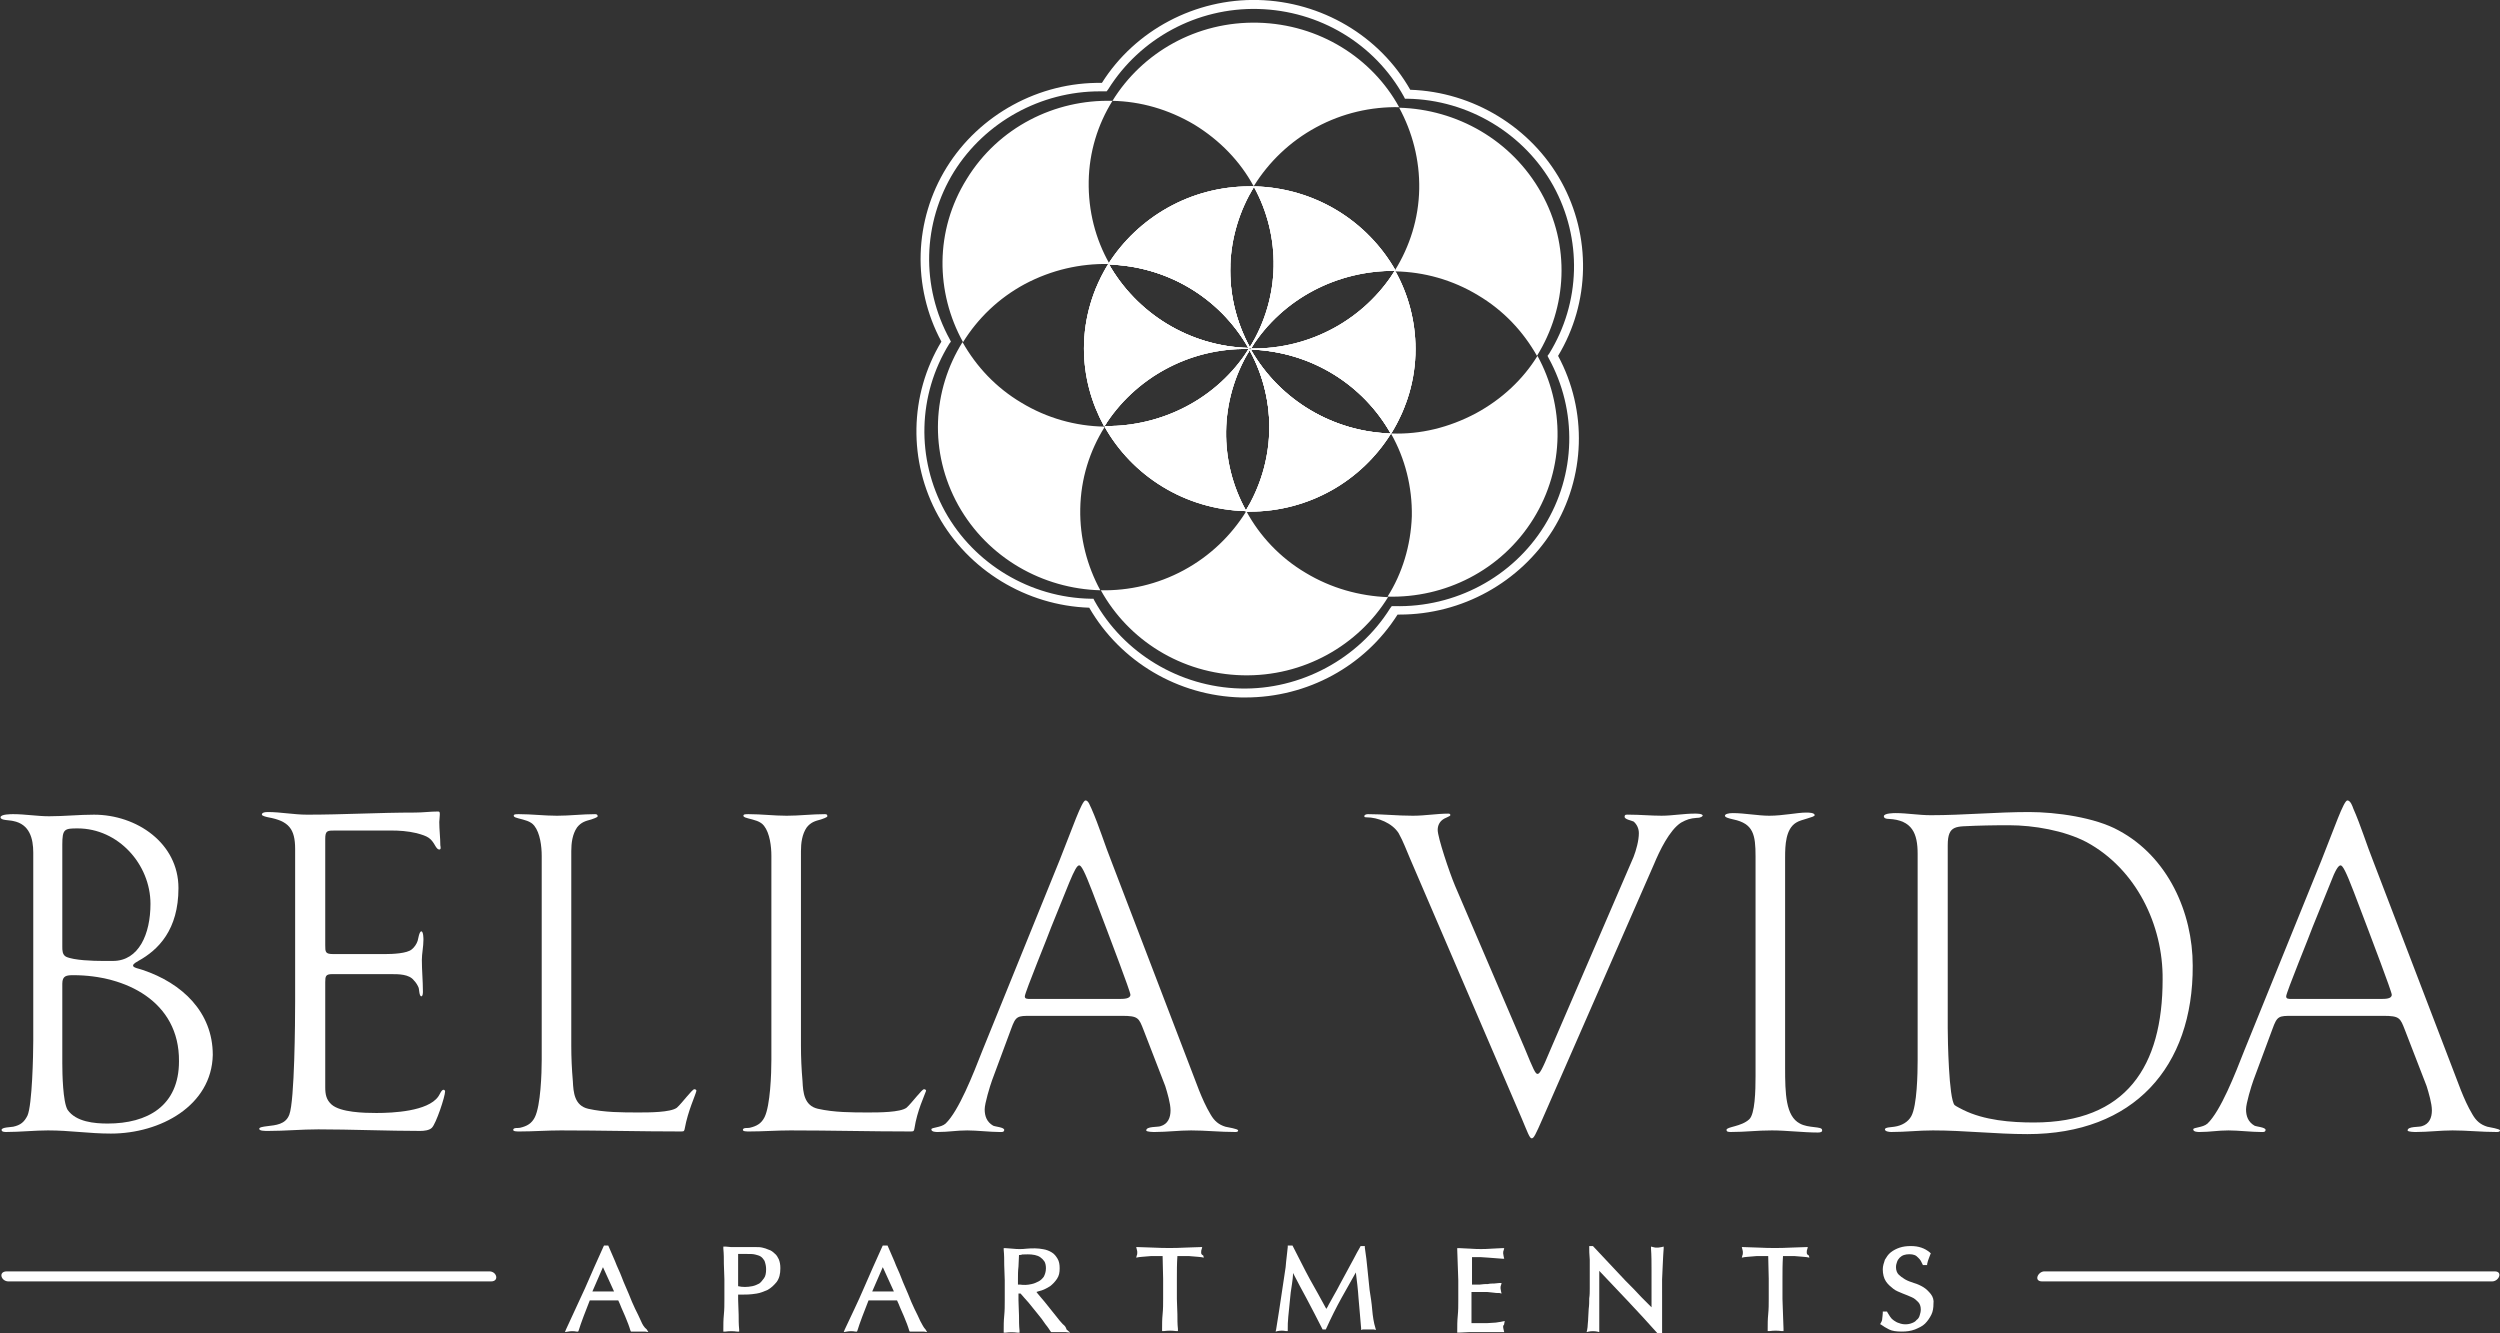 <?xml version="1.0" encoding="utf-8"?>
<!-- Generator: Adobe Illustrator 28.0.0, SVG Export Plug-In . SVG Version: 6.00 Build 0)  -->
<svg version="1.1" id="Layer_1" xmlns="http://www.w3.org/2000/svg" xmlns:xlink="http://www.w3.org/1999/xlink" x="0px" y="0px"
	 viewBox="0 0 473.5 252.5" style="enable-background:new 0 0 473.5 252.5;" xml:space="preserve">
<rect x="0" y="0" width="473.5" height="252.5" fill="#333333" stroke="none"/>
<style type="text/css">
	.st0{fill:#FFFFFF;}
	.st1{clip-path:url(#SVGID_00000114062495689076321000000000128512398583301813_);}
</style>
<g id="_Radial_Repeat_">
	<path class="st0" d="M235.9,132.1h-0.8c-12-0.3-22.9-6.8-28.8-17c-11.9-0.4-22.9-7.1-28.6-17.4s-5.5-22.9,0.6-33
		c-5.6-10.4-5.2-23,1-33c6.2-10,17.5-16.2,29.4-16c6.3-10,17.7-16,29.6-15.7c12,0.3,23,6.8,28.8,17c11.9,0.4,22.9,7.1,28.6,17.4l0,0
		c5.7,10.3,5.5,22.9-0.6,33c5.6,10.4,5.2,23-1,33c-6.2,9.9-17.2,16-29,16h-0.4C258.5,126.2,247.6,132.1,235.9,132.1L235.9,132.1
		L235.9,132.1z M208.3,17.3c-11.2,0-21.7,5.8-27.6,15.2c-6,9.7-6.3,21.8-0.8,31.8l0.2,0.4l-0.3,0.4c-6,9.7-6.3,21.8-0.8,31.8
		c5.5,9.9,16.1,16.3,27.6,16.5h0.5l0.2,0.4c5.5,9.9,16.1,16.3,27.6,16.6c11.4,0.3,22.4-5.6,28.4-15.2l0.3-0.4h0.5
		c11.5,0.3,22.4-5.5,28.4-15.2c6-9.7,6.3-21.8,0.8-31.8l-0.2-0.4l0.3-0.4c6-9.7,6.3-21.8,0.8-31.8l0,0c-5.5-9.9-16.1-16.3-27.6-16.5
		h-0.5l-0.2-0.4C260.4,8.3,249.9,2,238.3,1.7c-11.6-0.3-22.4,5.6-28.4,15.2l-0.3,0.4h-0.5C208.9,17.3,208.6,17.3,208.3,17.3
		L208.3,17.3L208.3,17.3z"/>
</g>
<path class="st0" d="M290.4,98.3c-6.1,9.8-16.8,15-27.6,14.7c2.8-4.4,4.4-9.7,4.6-15.2c0.1-5.6-1.3-11-3.9-15.6c0,0,0-0.1,0.1-0.1
	c5.4,0.2,10.8-1.1,15.9-3.8c5-2.7,9-6.5,11.7-10.9C296.3,76.7,296.5,88.5,290.4,98.3L290.4,98.3L290.4,98.3z M291.9,36.5
	c-5.6-10-16-15.8-26.9-16.1c2.5,4.6,3.9,9.9,3.8,15.4c-0.1,5.6-1.8,10.9-4.6,15.4c0,0,0,0.1,0.1,0.2c5.4,0.1,10.8,1.6,15.6,4.5
	c4.9,2.9,8.6,6.9,11.2,11.5C296.8,58.2,297.5,46.5,291.9,36.5L291.9,36.5L291.9,36.5z M238.3,4.3C226.6,4,216.3,10,210.7,19.1
	c5.3,0.1,10.6,1.6,15.5,4.5c4.9,3,8.7,7,11.2,11.6c0.1,0,0.1,0,0.1,0c2.8-4.5,6.8-8.4,11.8-11.1c5-2.7,10.4-3.9,15.7-3.8
	C259.9,11,249.9,4.6,238.3,4.3L238.3,4.3L238.3,4.3z M210.7,19.1c-10.9-0.3-21.6,5-27.6,14.8c-6.1,9.8-5.9,21.5-0.7,30.9
	c2.8-4.5,6.7-8.3,11.7-11c5.1-2.7,10.5-3.9,15.9-3.8c0,0,0-0.1,0.1-0.1c-2.6-4.6-4-9.9-3.9-15.6C206.3,28.8,207.9,23.6,210.7,19.1
	L210.7,19.1L210.7,19.1z M209.2,80.9c0,0-0.1-0.1-0.1-0.1c-5.4-0.1-10.8-1.6-15.6-4.5c-4.9-2.9-8.6-6.9-11.2-11.5
	c-5.7,9.1-6.4,20.8-0.8,30.9c5.6,10,16,15.8,26.9,16.1c-2.5-4.6-3.9-9.9-3.8-15.4C204.7,90.6,206.4,85.4,209.2,80.9L209.2,80.9
	L209.2,80.9L209.2,80.9z M247.3,108.5c-4.9-2.9-8.7-7-11.2-11.6c-0.1,0-0.1,0-0.1,0c-2.8,4.5-6.8,8.4-11.8,11.1
	c-5,2.7-10.4,3.9-15.7,3.8c5.2,9.4,15.2,15.8,26.8,16.1c11.6,0.3,22-5.7,27.6-14.8C257.5,112.9,252.1,111.4,247.3,108.5z"/>
<g>
	<path class="st0" d="M268.1,66.1c0,5.9-1.7,11.3-4.6,16h-0.1c-5.2-9.2-15-15.5-26.5-15.9c0,0,0-0.1-0.1-0.1c0,0,0.1-0.1,0.1-0.1
		c11.4,0.2,21.6-5.7,27.2-14.6c0,0,0.1,0,0.2,0C266.7,55.7,268.1,60.8,268.1,66.1L268.1,66.1L268.1,66.1z M237.6,35.3
		c0,0-0.1,0.1-0.1,0.1c5.1,9.3,5.1,20.8-0.8,30.4c0,0,0.1,0.1,0.1,0.1h0.2c6-9.5,16.5-14.7,27.2-14.6c0,0,0.1-0.1,0.1-0.1
		C259,41.9,249.1,35.6,237.6,35.3L237.6,35.3L237.6,35.3z M237.5,35.4c0,0,0-0.1-0.1-0.1c-0.2,0-0.5,0-0.7,0
		c-11.3,0-21.2,5.9-26.8,14.7c0,0,0.1,0.1,0.1,0.1c10.7,0.3,20.9,6,26.5,15.9c0.1,0,0.1,0,0.2,0c0,0,0.1-0.1,0.1-0.1
		C231.3,55.9,232,44.4,237.5,35.4L237.5,35.4L237.5,35.4z M236.5,65.9c-11.4-0.3-21.3-6.7-26.5-15.9h-0.1c-2.9,4.7-4.6,10.2-4.6,16
		c0,5.3,1.4,10.3,3.8,14.7c0.1,0,0.1,0,0.1,0l0,0c5.6-8.9,15.8-14.8,27.2-14.6c0,0,0.1-0.1,0.1-0.1C236.5,66,236.5,66,236.5,65.9
		L236.5,65.9L236.5,65.9z M263.4,82.1c-10.7-0.3-20.9-6.1-26.5-15.9c-0.1,0-0.1,0-0.1,0l0,0c0,0.1-0.1,0.1-0.1,0.2
		c5.4,9.9,4.7,21.4-0.8,30.4c0,0,0,0.1,0.1,0.1c0.2,0,0.5,0,0.7,0c11.3,0,21.2-5.9,26.7-14.7C263.5,82.2,263.4,82.1,263.4,82.1
		L263.4,82.1z M236.7,66.3c0-0.1,0-0.1-0.1-0.2h-0.1c-6,9.5-16.5,14.7-27.2,14.6l0,0c0,0,0,0.1-0.1,0.1l0,0
		c5.2,9.3,15.2,15.7,26.7,16c0,0,0.1-0.1,0.1-0.1C230.9,87.5,230.8,76,236.7,66.3C236.7,66.3,236.7,66.3,236.7,66.3z"/>
	<g>
		<defs>
			<path id="SVGID_1_" d="M268.1,66.1c0,5.9-1.7,11.3-4.6,16h-0.1c-5.2-9.2-15-15.5-26.5-15.9c0,0,0-0.1-0.1-0.1
				c0,0,0.1-0.1,0.1-0.1c11.4,0.2,21.6-5.7,27.2-14.6c0,0,0.1,0,0.2,0C266.7,55.7,268.1,60.8,268.1,66.1L268.1,66.1L268.1,66.1z
				 M237.6,35.3c0,0-0.1,0.1-0.1,0.1c5.1,9.3,5.1,20.8-0.8,30.4c0,0,0.1,0.1,0.1,0.1h0.2c6-9.5,16.5-14.7,27.2-14.6
				c0,0,0.1-0.1,0.1-0.1C259,41.9,249.1,35.6,237.6,35.3L237.6,35.3L237.6,35.3z M237.5,35.4c0,0,0-0.1-0.1-0.1c-0.2,0-0.5,0-0.7,0
				c-11.3,0-21.2,5.9-26.8,14.7c0,0,0.1,0.1,0.1,0.1c10.7,0.3,20.9,6,26.5,15.9c0.1,0,0.1,0,0.2,0c0,0,0.1-0.1,0.1-0.1
				C231.3,55.9,232,44.4,237.5,35.4L237.5,35.4L237.5,35.4z M236.5,65.9c-11.4-0.3-21.3-6.7-26.5-15.9h-0.1
				c-2.9,4.7-4.6,10.2-4.6,16c0,5.3,1.4,10.3,3.8,14.7c0.1,0,0.1,0,0.1,0l0,0c5.6-8.9,15.8-14.8,27.2-14.6c0,0,0.1-0.1,0.1-0.1
				C236.5,66,236.5,66,236.5,65.9L236.5,65.9L236.5,65.9z M263.4,82.1c-10.7-0.3-20.9-6.1-26.5-15.9c-0.1,0-0.1,0-0.1,0l0,0
				c0,0.1-0.1,0.1-0.1,0.2c5.4,9.9,4.7,21.4-0.8,30.4c0,0,0,0.1,0.1,0.1c0.2,0,0.5,0,0.7,0c11.3,0,21.2-5.9,26.7-14.7
				C263.5,82.2,263.4,82.1,263.4,82.1L263.4,82.1z M236.7,66.3c0-0.1,0-0.1-0.1-0.2h-0.1c-6,9.5-16.5,14.7-27.2,14.6l0,0
				c0,0,0,0.1-0.1,0.1l0,0c5.2,9.3,15.2,15.7,26.7,16c0,0,0.1-0.1,0.1-0.1C230.9,87.5,230.8,76,236.7,66.3
				C236.7,66.3,236.7,66.3,236.7,66.3z"/>
		</defs>
		<use xlink:href="#SVGID_1_"  style="overflow:visible;fill:#FFFFFF;"/>
		<clipPath id="SVGID_00000042696956228046749130000003981500762967654819_">
			<use xlink:href="#SVGID_1_"  style="overflow:visible;"/>
		</clipPath>
		<g style="clip-path:url(#SVGID_00000042696956228046749130000003981500762967654819_);">
			<g>
				<polygon class="st0" points="209.2,86.2 215.1,96.9 209.2,96.9 				"/>
				<polygon class="st0" points="209.2,85.1 215.7,96.9 215.1,96.9 209.2,86.2 				"/>
				<polygon class="st0" points="209.2,84 216.3,96.9 215.7,96.9 209.2,85.1 				"/>
				<polygon class="st0" points="209.2,83 216.8,96.9 216.3,96.9 209.2,84 				"/>
				<polygon class="st0" points="209.2,81.9 217.4,96.9 216.8,96.9 209.2,83 				"/>
				<polygon class="st0" points="209.2,80.9 218,96.9 217.4,96.9 209.2,81.9 				"/>
				<polygon class="st0" points="209.2,80.2 209.4,80.1 218.6,96.9 218,96.9 209.2,80.9 				"/>
				<polygon class="st0" points="209.4,80.1 209.8,79.9 219.2,96.9 218.6,96.9 				"/>
				<polygon class="st0" points="209.8,79.9 210.3,79.6 219.8,96.9 219.2,96.9 				"/>
				<polygon class="st0" points="210.3,79.6 210.7,79.4 220.3,96.9 219.8,96.9 				"/>
				<polygon class="st0" points="210.7,79.4 211.1,79.1 220.9,96.9 220.3,96.9 				"/>
				<polygon class="st0" points="211.1,79.1 211.6,78.9 221.5,96.9 220.9,96.9 				"/>
				<polygon class="st0" points="211.6,78.9 212.1,78.6 222.1,96.9 221.5,96.9 				"/>
				<polygon class="st0" points="212.1,78.6 212.5,78.4 222.7,96.9 222.1,96.9 				"/>
				<polygon class="st0" points="212.5,78.4 212.9,78.1 223.2,96.9 222.7,96.9 				"/>
				<polygon class="st0" points="212.9,78.1 213.4,77.9 223.8,96.9 223.2,96.9 				"/>
				<polygon class="st0" points="213.4,77.9 213.8,77.7 224.4,96.9 223.8,96.9 				"/>
				<polygon class="st0" points="213.8,77.7 214.3,77.4 225,96.9 224.4,96.9 				"/>
				<polygon class="st0" points="214.3,77.4 214.7,77.2 225.6,96.9 225,96.9 				"/>
				<polygon class="st0" points="214.7,77.2 215.2,76.9 226.1,96.9 225.6,96.9 				"/>
				<polygon class="st0" points="215.2,76.9 215.6,76.7 226.7,96.9 226.1,96.9 				"/>
				<polygon class="st0" points="215.6,76.7 216.1,76.4 227.3,96.9 226.7,96.9 				"/>
				<polygon class="st0" points="216.1,76.4 216.5,76.2 227.9,96.9 227.3,96.9 				"/>
				<polygon class="st0" points="216.5,76.2 217,75.9 228.5,96.9 227.9,96.9 				"/>
				<polygon class="st0" points="217,75.9 217.4,75.7 229.1,96.9 228.5,96.9 				"/>
				<polygon class="st0" points="217.4,75.7 217.9,75.4 229.6,96.9 229.1,96.9 				"/>
				<polygon class="st0" points="217.9,75.4 218.3,75.2 230.2,96.9 229.6,96.9 				"/>
				<polygon class="st0" points="218.3,75.2 218.7,74.9 230.8,96.9 230.2,96.9 				"/>
				<polygon class="st0" points="218.7,74.9 219.2,74.7 231.4,96.9 230.8,96.9 				"/>
				<polygon class="st0" points="219.2,74.7 219.6,74.5 232,96.9 231.4,96.9 				"/>
				<polygon class="st0" points="219.6,74.5 220.1,74.2 232.6,96.9 232,96.9 				"/>
				<polygon class="st0" points="220.1,74.2 220.5,74 233.1,96.9 232.6,96.9 				"/>
				<polygon class="st0" points="220.5,74 221,73.7 233.7,96.9 233.1,96.9 				"/>
				<polygon class="st0" points="221,73.7 221.4,73.5 234.3,96.9 233.7,96.9 				"/>
				<polygon class="st0" points="221.4,73.5 221.9,73.2 234.9,96.9 234.3,96.9 				"/>
				<polygon class="st0" points="221.9,73.2 222.3,73 235.4,96.9 234.9,96.9 				"/>
				<polygon class="st0" points="222.3,73 222.8,72.7 236,96.9 235.4,96.9 				"/>
				<polygon class="st0" points="222.8,72.7 223.2,72.5 236.6,96.9 236,96.9 				"/>
				<polygon class="st0" points="223.2,72.5 223.7,72.2 236.7,96 236.7,96.9 236.6,96.9 				"/>
				<polygon class="st0" points="223.7,72.2 224.1,72 236.7,94.9 236.7,96 				"/>
				<polygon class="st0" points="224.1,72 224.6,71.8 236.7,93.9 236.7,94.9 				"/>
				<polygon class="st0" points="224.6,71.8 225,71.5 236.7,92.8 236.7,93.9 				"/>
				<polygon class="st0" points="225,71.5 225.4,71.3 236.7,91.8 236.7,92.8 				"/>
				<polygon class="st0" points="225.4,71.3 225.9,71 236.7,90.7 236.7,91.8 				"/>
				<polygon class="st0" points="225.9,71 226.3,70.8 236.7,89.6 236.7,90.7 				"/>
				<polygon class="st0" points="226.3,70.8 226.8,70.5 236.7,88.6 236.7,89.6 				"/>
				<polygon class="st0" points="226.8,70.5 227.2,70.3 236.7,87.5 236.7,88.6 				"/>
				<polygon class="st0" points="227.2,70.3 227.7,70 236.7,86.5 236.7,87.5 				"/>
				<polygon class="st0" points="227.7,70 228.1,69.8 236.7,85.4 236.7,86.5 				"/>
				<polygon class="st0" points="228.1,69.8 228.6,69.6 236.7,84.3 236.7,85.4 				"/>
				<polygon class="st0" points="228.6,69.6 229,69.3 236.7,83.3 236.7,84.3 				"/>
				<polygon class="st0" points="229,69.3 229.5,69.1 236.7,82.2 236.7,83.3 				"/>
				<polygon class="st0" points="229.5,69.1 229.9,68.8 236.7,81.2 236.7,82.2 				"/>
				<polygon class="st0" points="229.9,68.8 230.4,68.6 236.7,80.1 236.7,81.2 				"/>
				<polygon class="st0" points="230.4,68.6 230.8,68.3 236.7,79.1 236.7,80.1 				"/>
				<polygon class="st0" points="230.8,68.3 231.2,68.1 236.7,78 236.7,79.1 				"/>
				<polygon class="st0" points="231.2,68.1 231.7,67.8 236.7,76.9 236.7,78 				"/>
				<polygon class="st0" points="231.7,67.8 232.1,67.6 236.7,75.9 236.7,76.9 				"/>
				<polygon class="st0" points="232.1,67.6 232.6,67.3 236.7,74.8 236.7,75.9 				"/>
				<polygon class="st0" points="232.6,67.3 233,67.1 236.7,73.8 236.7,74.8 				"/>
				<polygon class="st0" points="233,67.1 233.5,66.8 236.7,72.7 236.7,73.8 				"/>
				<polygon class="st0" points="233.5,66.8 234,66.6 236.7,71.5 236.7,72.7 				"/>
				<polygon class="st0" points="234,66.6 234.5,66.3 236.7,70.4 236.7,71.5 				"/>
				<polygon class="st0" points="234.5,66.3 234.7,66.2 235,66.2 236.7,69.3 236.7,70.4 				"/>
				<polygon class="st0" points="235.6,66.2 236.7,68.2 236.7,69.3 235,66.2 				"/>
				<polygon class="st0" points="236.2,66.2 236.7,67 236.7,68.2 235.6,66.2 				"/>
				<polygon class="st0" points="236.7,67 236.2,66.2 236.7,66.2 				"/>
				<polygon class="st0" points="236,96.7 236.1,96.9 236,96.9 				"/>
				<polygon class="st0" points="236,95.7 236.6,96.9 236.1,96.9 236,96.7 				"/>
				<polygon class="st0" points="236,94.6 237.2,96.9 236.6,96.9 236,95.7 				"/>
				<polygon class="st0" points="236,93.6 237.8,96.9 237.2,96.9 236,94.6 				"/>
				<polygon class="st0" points="236,92.5 238.4,96.9 237.8,96.9 236,93.6 				"/>
				<polygon class="st0" points="236,91.4 239,96.9 238.4,96.9 236,92.5 				"/>
				<polygon class="st0" points="236,90.4 239.5,96.9 239,96.9 236,91.4 				"/>
				<polygon class="st0" points="236,89.3 240.1,96.9 239.5,96.9 236,90.4 				"/>
				<polygon class="st0" points="236,88.3 240.7,96.9 240.1,96.9 236,89.3 				"/>
				<polygon class="st0" points="236,87.2 241.3,96.9 240.7,96.9 236,88.3 				"/>
				<polygon class="st0" points="236,86.2 241.9,96.9 241.3,96.9 236,87.2 				"/>
				<polygon class="st0" points="236,85.1 242.4,96.9 241.9,96.9 236,86.2 				"/>
				<polygon class="st0" points="236,84.1 243,96.9 242.4,96.9 236,85.1 				"/>
				<polygon class="st0" points="236,83 243.6,96.9 243,96.9 236,84.1 				"/>
				<polygon class="st0" points="236,81.9 244.2,96.9 243.6,96.9 236,83 				"/>
				<polygon class="st0" points="236,80.9 244.8,96.9 244.2,96.9 236,81.9 				"/>
				<polygon class="st0" points="236,79.8 245.4,96.9 244.8,96.9 236,80.9 				"/>
				<polygon class="st0" points="236,78.8 245.9,96.9 245.4,96.9 236,79.8 				"/>
				<polygon class="st0" points="236,77.7 246.5,96.9 245.9,96.9 236,78.8 				"/>
				<polygon class="st0" points="236,76.7 247.1,96.9 246.5,96.9 236,77.7 				"/>
				<polygon class="st0" points="236,75.6 247.7,96.9 247.1,96.9 236,76.7 				"/>
				<polygon class="st0" points="236,74.5 248.3,96.9 247.7,96.9 236,75.6 				"/>
				<polygon class="st0" points="236,73.5 248.8,96.9 248.3,96.9 236,74.5 				"/>
				<polygon class="st0" points="236,72.4 249.4,96.8 249.1,96.9 248.8,96.9 236,73.5 				"/>
				<polygon class="st0" points="236,71.3 249.8,96.5 249.4,96.8 236,72.4 				"/>
				<polygon class="st0" points="236,70.2 250.3,96.2 249.8,96.5 236,71.3 				"/>
				<polygon class="st0" points="236,69 250.8,96 250.3,96.2 236,70.2 				"/>
				<polygon class="st0" points="236,67.9 251.3,95.7 250.8,96 236,69 				"/>
				<polygon class="st0" points="236,66.8 251.7,95.5 251.3,95.7 236,67.9 				"/>
				<polygon class="st0" points="236.2,66.2 252.2,95.2 251.7,95.5 236,66.8 236,66.2 				"/>
				<polygon class="st0" points="236.9,66.2 252.7,94.9 252.2,95.2 236.2,66.2 				"/>
				<polygon class="st0" points="237.5,66.2 253.2,94.7 252.7,94.9 236.9,66.2 				"/>
				<polygon class="st0" points="238.1,66.2 253.6,94.4 253.2,94.7 237.5,66.2 				"/>
				<polygon class="st0" points="238.7,66.2 254.1,94.2 253.6,94.4 238.1,66.2 				"/>
				<polygon class="st0" points="239.3,66.2 254.6,93.9 254.1,94.2 238.7,66.2 				"/>
				<polygon class="st0" points="240,66.2 255.1,93.6 254.6,93.9 239.3,66.2 				"/>
				<polygon class="st0" points="240.6,66.2 255.5,93.4 255.1,93.6 240,66.2 				"/>
				<polygon class="st0" points="241.2,66.2 256,93.1 255.5,93.4 240.6,66.2 				"/>
				<polygon class="st0" points="241.8,66.2 256.5,92.9 256,93.1 241.2,66.2 				"/>
				<polygon class="st0" points="242.4,66.2 257,92.6 256.5,92.9 241.8,66.2 				"/>
				<polygon class="st0" points="243.1,66.2 257.4,92.3 257,92.6 242.4,66.2 				"/>
				<polygon class="st0" points="243.7,66.2 257.9,92.1 257.4,92.3 243.1,66.2 				"/>
				<polygon class="st0" points="244.3,66.2 258.4,91.8 257.9,92.1 243.7,66.2 				"/>
				<polygon class="st0" points="244.9,66.2 258.9,91.6 258.4,91.8 244.3,66.2 				"/>
				<polygon class="st0" points="245.5,66.2 259.3,91.3 258.9,91.6 244.9,66.2 				"/>
				<polygon class="st0" points="246.1,66.2 259.8,91 259.3,91.3 245.5,66.2 				"/>
				<polygon class="st0" points="246.8,66.2 260.3,90.8 259.8,91 246.1,66.2 				"/>
				<polygon class="st0" points="247.4,66.2 260.8,90.5 260.3,90.8 246.8,66.2 				"/>
				<polygon class="st0" points="248,66.2 261.2,90.2 260.8,90.5 247.4,66.2 				"/>
				<polygon class="st0" points="248.6,66.2 261.7,90 261.2,90.2 248,66.2 				"/>
				<polygon class="st0" points="249.2,66.2 262.2,89.7 261.7,90 248.6,66.2 				"/>
				<polygon class="st0" points="249.9,66.2 262.6,89.5 262.2,89.7 249.2,66.2 				"/>
				<polygon class="st0" points="250.5,66.2 263.1,89.2 262.6,89.5 249.9,66.2 				"/>
				<polygon class="st0" points="251.1,66.2 263.5,88.7 263.5,89 263.1,89.2 250.5,66.2 				"/>
				<polygon class="st0" points="251.7,66.2 263.5,87.6 263.5,88.7 251.1,66.2 				"/>
				<polygon class="st0" points="252.3,66.2 263.5,86.4 263.5,87.6 251.7,66.2 				"/>
				<polygon class="st0" points="252.9,66.2 263.5,85.3 263.5,86.4 252.3,66.2 				"/>
				<polygon class="st0" points="253.6,66.2 263.5,84.2 263.5,85.3 252.9,66.2 				"/>
				<polygon class="st0" points="254.2,66.2 263.5,83.1 263.5,84.2 253.6,66.2 				"/>
				<polygon class="st0" points="254.8,66.2 263.5,81.9 263.5,83.1 254.2,66.2 				"/>
				<polygon class="st0" points="255.4,66.2 263.5,80.8 263.5,81.9 254.8,66.2 				"/>
				<polygon class="st0" points="256,66.2 263.5,79.7 263.5,80.8 255.4,66.2 				"/>
				<polygon class="st0" points="256.7,66.2 263.5,78.6 263.5,79.7 256,66.2 				"/>
				<polygon class="st0" points="257.3,66.2 263.5,77.4 263.5,78.6 256.7,66.2 				"/>
				<polygon class="st0" points="257.9,66.2 263.5,76.3 263.5,77.4 257.3,66.2 				"/>
				<polygon class="st0" points="258.5,66.2 263.5,75.2 263.5,76.3 257.9,66.2 				"/>
				<polygon class="st0" points="259.1,66.2 263.5,74.1 263.5,75.2 258.5,66.2 				"/>
				<polygon class="st0" points="259.8,66.2 263.5,72.9 263.5,74.1 259.1,66.2 				"/>
				<polygon class="st0" points="260.4,66.2 263.5,71.8 263.5,72.9 259.8,66.2 				"/>
				<polygon class="st0" points="261,66.2 263.5,70.7 263.5,71.8 260.4,66.2 				"/>
				<polygon class="st0" points="261.6,66.2 263.5,69.6 263.5,70.7 261,66.2 				"/>
				<polygon class="st0" points="262.2,66.2 263.5,68.4 263.5,69.6 261.6,66.2 				"/>
				<polygon class="st0" points="262.8,66.2 263.5,67.3 263.5,68.4 262.2,66.2 				"/>
				<polygon class="st0" points="263.5,66.2 263.5,66.2 263.5,67.3 262.8,66.2 				"/>
				<polygon class="st0" points="263.5,66.2 263.5,66.2 263.5,66.2 				"/>
				<polygon class="st0" points="205.3,79.1 206.2,80.8 205.3,80.8 				"/>
				<polygon class="st0" points="205.3,78.1 206.8,80.8 206.2,80.8 205.3,79.1 				"/>
				<polygon class="st0" points="205.3,77 207.4,80.8 206.8,80.8 205.3,78.1 				"/>
				<polygon class="st0" points="205.3,76 208,80.8 207.4,80.8 205.3,77 				"/>
				<polygon class="st0" points="205.3,74.9 208.6,80.8 208,80.8 205.3,76 				"/>
				<polygon class="st0" points="205.3,73.8 209.1,80.8 208.6,80.8 205.3,74.9 				"/>
				<polygon class="st0" points="205.3,72.8 209.7,80.8 209.1,80.8 205.3,73.8 				"/>
				<polygon class="st0" points="205.3,71.7 210.3,80.8 209.7,80.8 205.3,72.8 				"/>
				<polygon class="st0" points="205.3,70.7 210.9,80.8 210.3,80.8 205.3,71.7 				"/>
				<polygon class="st0" points="205.3,69.6 211.4,80.6 211.1,80.8 210.9,80.8 205.3,70.7 				"/>
				<polygon class="st0" points="205.3,68.6 211.8,80.4 211.4,80.6 205.3,69.6 				"/>
				<polygon class="st0" points="205.3,67.5 212.3,80.1 211.8,80.4 205.3,68.6 				"/>
				<polygon class="st0" points="205.3,66.4 212.7,79.9 212.3,80.1 205.3,67.5 				"/>
				<polygon class="st0" points="205.3,65.4 213.2,79.6 212.7,79.9 205.3,66.4 				"/>
				<polygon class="st0" points="205.3,64.3 213.6,79.4 213.2,79.6 205.3,65.4 				"/>
				<polygon class="st0" points="205.3,63.3 214.1,79.1 213.6,79.4 205.3,64.3 				"/>
				<polygon class="st0" points="205.3,62.2 214.5,78.9 214.1,79.1 205.3,63.3 				"/>
				<polygon class="st0" points="205.3,61.2 215,78.6 214.5,78.9 205.3,62.2 				"/>
				<polygon class="st0" points="205.3,60.1 215.4,78.4 215,78.6 205.3,61.2 				"/>
				<polygon class="st0" points="205.3,59 215.9,78.2 215.4,78.4 205.3,60.1 				"/>
				<polygon class="st0" points="205.3,58 216.3,77.9 215.9,78.2 205.3,59 				"/>
				<polygon class="st0" points="205.3,56.9 216.7,77.7 216.3,77.9 205.3,58 				"/>
				<polygon class="st0" points="205.3,55.9 217.2,77.4 216.7,77.7 205.3,56.9 				"/>
				<polygon class="st0" points="205.3,54.8 217.6,77.2 217.2,77.4 205.3,55.9 				"/>
				<polygon class="st0" points="205.3,53.8 218.1,76.9 217.6,77.2 205.3,54.8 				"/>
				<polygon class="st0" points="205.3,52.7 218.5,76.7 218.1,76.9 205.3,53.8 				"/>
				<polygon class="st0" points="205.3,52 205.5,51.9 219,76.4 218.5,76.7 205.3,52.7 				"/>
				
					<rect x="212.2" y="50" transform="matrix(0.876 -0.482 0.482 0.876 -4.564 110.312)" class="st0" width="0.5" height="28"/>
				
					<rect x="212.6" y="49.8" transform="matrix(0.876 -0.482 0.482 0.876 -4.402 110.494)" class="st0" width="0.5" height="28"/>
				
					<rect x="213.1" y="49.6" transform="matrix(0.876 -0.482 0.482 0.876 -4.219 110.678)" class="st0" width="0.5" height="28"/>
				
					<rect x="213.5" y="49.3" transform="matrix(0.876 -0.482 0.482 0.876 -4.048 110.869)" class="st0" width="0.5" height="28"/>
				
					<rect x="214" y="49.1" transform="matrix(0.876 -0.482 0.482 0.876 -3.873 111.048)" class="st0" width="0.5" height="28"/>
				
					<rect x="214.4" y="48.8" transform="matrix(0.876 -0.482 0.482 0.876 -3.698 111.233)" class="st0" width="0.5" height="28"/>
				
					<rect x="214.9" y="48.6" transform="matrix(0.876 -0.482 0.482 0.876 -3.524 111.422)" class="st0" width="0.5" height="28"/>
				<polygon class="st0" points="208.6,50.2 208.8,50.1 209.1,50.1 222.6,74.5 222.1,74.7 				"/>
				<polygon class="st0" points="209.7,50.1 223,74.2 222.6,74.5 209.1,50.1 				"/>
				<polygon class="st0" points="210.3,50.1 223.4,74 223,74.2 209.7,50.1 				"/>
				<polygon class="st0" points="210.9,50.1 223.9,73.7 223.4,74 210.3,50.1 				"/>
				<polygon class="st0" points="211.5,50.1 224.3,73.5 223.9,73.7 210.9,50.1 				"/>
				<polygon class="st0" points="212,50.1 224.8,73.2 224.3,73.5 211.5,50.1 				"/>
				<polygon class="st0" points="212.6,50.1 225.2,73 224.8,73.2 212,50.1 				"/>
				<polygon class="st0" points="213.2,50.1 225.7,72.7 225.2,73 212.6,50.1 				"/>
				<polygon class="st0" points="213.8,50.1 226.1,72.5 225.7,72.7 213.2,50.1 				"/>
				<polygon class="st0" points="214.4,50.1 226.6,72.2 226.1,72.5 213.8,50.1 				"/>
				<polygon class="st0" points="214.9,50.1 227,72 226.6,72.2 214.4,50.1 				"/>
				<polygon class="st0" points="215.5,50.1 227.5,71.8 227,72 214.9,50.1 				"/>
				<polygon class="st0" points="216.1,50.1 227.9,71.5 227.5,71.8 215.5,50.1 				"/>
				<polygon class="st0" points="216.7,50.1 228.4,71.3 227.9,71.5 216.1,50.1 				"/>
				<polygon class="st0" points="217.3,50.1 228.8,71 228.4,71.3 216.7,50.1 				"/>
				<polygon class="st0" points="217.9,50.1 229.2,70.8 228.8,71 217.3,50.1 				"/>
				<polygon class="st0" points="218.4,50.1 229.7,70.5 229.2,70.8 217.9,50.1 				"/>
				<polygon class="st0" points="219,50.1 230.1,70.3 229.7,70.5 218.4,50.1 				"/>
				<polygon class="st0" points="219.6,50.1 230.6,70 230.1,70.3 219,50.1 				"/>
				<polygon class="st0" points="220.2,50.1 231,69.8 230.6,70 219.6,50.1 				"/>
				<polygon class="st0" points="220.8,50.1 231.5,69.6 231,69.8 220.2,50.1 				"/>
				<polygon class="st0" points="221.3,50.1 231.9,69.3 231.5,69.6 220.8,50.1 				"/>
				<polygon class="st0" points="221.9,50.1 232.4,69.1 231.9,69.3 221.3,50.1 				"/>
				<polygon class="st0" points="222.5,50.1 232.8,68.8 232.4,69.1 221.9,50.1 				"/>
				<polygon class="st0" points="223.1,50.1 233.3,68.6 232.8,68.8 222.5,50.1 				"/>
				<polygon class="st0" points="223.7,50.1 233.7,68.3 233.3,68.6 223.1,50.1 				"/>
				<polygon class="st0" points="224.3,50.1 234.2,68.1 233.7,68.3 223.7,50.1 				"/>
				<polygon class="st0" points="224.9,50.1 234.7,67.8 234.2,68.1 224.3,50.1 				"/>
				<polygon class="st0" points="225.5,50.1 235.1,67.5 234.7,67.8 224.9,50.1 				"/>
				<polygon class="st0" points="226.1,50.1 235.6,67.3 235.1,67.5 225.5,50.1 				"/>
				<polygon class="st0" points="226.8,50.1 236.1,67 235.6,67.3 226.1,50.1 				"/>
				<polygon class="st0" points="227.4,50.1 236.6,66.8 236.1,67 226.8,50.1 				"/>
				<polygon class="st0" points="228,50.1 236.6,65.7 236.6,66.8 236.6,66.8 227.4,50.1 				"/>
				<polygon class="st0" points="228.6,50.1 236.6,64.5 236.6,65.7 228,50.1 				"/>
				<polygon class="st0" points="229.2,50.1 236.6,63.4 236.6,64.5 228.6,50.1 				"/>
				<polygon class="st0" points="229.9,50.1 236.6,62.3 236.6,63.4 229.2,50.1 				"/>
				<polygon class="st0" points="230.5,50.1 236.6,61.2 236.6,62.3 229.9,50.1 				"/>
				<polygon class="st0" points="231.1,50.1 236.6,60 236.6,61.2 230.5,50.1 				"/>
				<polygon class="st0" points="231.7,50.1 236.6,58.9 236.6,60 231.1,50.1 				"/>
				<polygon class="st0" points="232.3,50.1 236.6,57.8 236.6,58.9 231.7,50.1 				"/>
				<polygon class="st0" points="232.9,50.1 236.6,56.7 236.6,57.8 232.3,50.1 				"/>
				<polygon class="st0" points="233.6,50.1 236.6,55.5 236.6,56.7 232.9,50.1 				"/>
				<polygon class="st0" points="234.2,50.1 236.6,54.4 236.6,55.5 233.6,50.1 				"/>
				<polygon class="st0" points="234.8,50.1 236.6,53.3 236.6,54.4 234.2,50.1 				"/>
				<polygon class="st0" points="235.4,50.1 236.6,52.2 236.6,53.3 234.8,50.1 				"/>
				<polygon class="st0" points="236,50.1 236.6,51 236.6,52.2 235.4,50.1 				"/>
				<polygon class="st0" points="236.6,51 236,50.1 236.6,50.1 				"/>
				<polygon class="st0" points="210,65.3 210.3,65.9 210,65.9 				"/>
				<polygon class="st0" points="210,64.3 210.9,65.9 210.3,65.9 210,65.3 				"/>
				<polygon class="st0" points="210,63.2 211.5,65.9 210.9,65.9 210,64.3 				"/>
				<polygon class="st0" points="210,62.2 212,65.9 211.5,65.9 210,63.2 				"/>
				<polygon class="st0" points="210,61.1 212.6,65.9 212,65.9 210,62.2 				"/>
				<polygon class="st0" points="210,60 213.2,65.9 212.6,65.9 210,61.1 				"/>
				<polygon class="st0" points="210,59 213.8,65.9 213.2,65.9 210,60 				"/>
				<polygon class="st0" points="210,57.9 214.4,65.9 213.8,65.9 210,59 				"/>
				<polygon class="st0" points="210,56.9 214.9,65.9 214.4,65.9 210,57.9 				"/>
				<polygon class="st0" points="210,55.8 215.5,65.9 214.9,65.9 210,56.9 				"/>
				<polygon class="st0" points="210,54.8 216.1,65.9 215.5,65.9 210,55.8 				"/>
				<polygon class="st0" points="210,53.7 216.7,65.9 216.1,65.9 210,54.8 				"/>
				<polygon class="st0" points="210,52.7 217.3,65.9 216.7,65.9 210,53.7 				"/>
				<polygon class="st0" points="210,51.6 217.9,65.9 217.3,65.9 210,52.7 				"/>
				<polygon class="st0" points="210,50.5 218.4,65.9 217.9,65.9 210,51.6 				"/>
				<polygon class="st0" points="210,49.5 219,65.9 218.4,65.9 210,50.5 				"/>
				<polygon class="st0" points="210,48.4 219.6,65.9 219,65.9 210,49.5 				"/>
				<polygon class="st0" points="210,47.4 220.2,65.9 219.6,65.9 210,48.4 				"/>
				<polygon class="st0" points="210,46.3 220.8,65.9 220.2,65.9 210,47.4 				"/>
				<polygon class="st0" points="210,45.2 221.4,65.9 220.8,65.9 210,46.3 				"/>
				<polygon class="st0" points="210,44.2 221.9,65.9 221.4,65.9 210,45.2 				"/>
				<polygon class="st0" points="210,43.1 210,43.1 222.5,65.9 221.9,65.9 210,44.2 				"/>
				<polygon class="st0" points="210,43.1 210.4,42.9 223.1,65.9 222.5,65.9 				"/>
				<polygon class="st0" points="210.4,42.9 210.9,42.7 223.7,65.9 223.1,65.9 				"/>
				<polygon class="st0" points="210.9,42.7 211.3,42.4 224.2,65.9 223.7,65.9 				"/>
				<polygon class="st0" points="211.3,42.4 211.8,42.2 224.8,65.9 224.2,65.9 				"/>
				<polygon class="st0" points="211.8,42.2 212.2,41.9 225.4,65.9 224.8,65.9 				"/>
				<polygon class="st0" points="212.2,41.9 212.6,41.7 226,65.9 225.4,65.9 				"/>
				<polygon class="st0" points="212.6,41.7 213.1,41.4 226.6,65.9 226,65.9 				"/>
				<polygon class="st0" points="213.1,41.4 213.5,41.2 227.2,65.9 226.6,65.9 				"/>
				<polygon class="st0" points="213.5,41.2 214,40.9 227.7,65.9 227.2,65.9 				"/>
				<polygon class="st0" points="214,40.9 214.4,40.7 228.3,65.9 227.7,65.9 				"/>
				<polygon class="st0" points="214.4,40.7 214.9,40.4 228.9,65.9 228.3,65.9 				"/>
				<polygon class="st0" points="214.9,40.4 215.3,40.2 229.5,65.9 228.9,65.9 				"/>
				<polygon class="st0" points="215.3,40.2 215.8,39.9 230.1,65.9 229.5,65.9 				"/>
				<polygon class="st0" points="215.8,39.9 216.2,39.7 230.6,65.9 230.1,65.9 				"/>
				<polygon class="st0" points="216.2,39.7 216.7,39.5 231.2,65.9 230.6,65.9 				"/>
				<polygon class="st0" points="216.7,39.5 217.1,39.2 231.8,65.9 231.2,65.9 				"/>
				<polygon class="st0" points="217.1,39.2 217.6,39 232.4,65.9 231.8,65.9 				"/>
				<polygon class="st0" points="217.6,39 218,38.7 233,65.9 232.4,65.9 				"/>
				<polygon class="st0" points="218,38.7 218.5,38.4 233.6,65.9 233,65.9 				"/>
				<polygon class="st0" points="218.5,38.4 219,38.2 234.2,65.9 233.6,65.9 				"/>
				<polygon class="st0" points="219,38.2 219.5,37.9 234.9,65.9 234.2,65.9 				"/>
				<polygon class="st0" points="219.5,37.9 219.9,37.7 235.5,65.9 234.9,65.9 				"/>
				<polygon class="st0" points="219.9,37.7 220.4,37.4 236.1,65.9 235.5,65.9 				"/>
				<polygon class="st0" points="220.4,37.4 220.9,37.1 236.7,65.9 236.1,65.9 				"/>
				<polygon class="st0" points="220.9,37.1 221.4,36.9 237.3,65.9 236.7,65.9 				"/>
				<polygon class="st0" points="221.4,36.9 221.8,36.6 237.5,65.1 237.5,65.9 237.3,65.9 				"/>
				<polygon class="st0" points="221.8,36.6 222.3,36.3 237.5,64 237.5,65.1 				"/>
				<polygon class="st0" points="222.3,36.3 222.8,36.1 237.5,62.8 237.5,64 				"/>
				<polygon class="st0" points="222.8,36.1 223.3,35.8 237.5,61.7 237.5,62.8 				"/>
				<polygon class="st0" points="223.3,35.8 223.7,35.6 237.5,60.6 237.5,61.7 				"/>
				<polygon class="st0" points="223.7,35.6 224.2,35.3 237.5,59.5 237.5,60.6 				"/>
				<polygon class="st0" points="224.2,35.3 224.3,35.2 224.8,35.2 237.5,58.3 237.5,59.5 				"/>
				<polygon class="st0" points="225.4,35.2 237.5,57.2 237.5,58.3 224.8,35.2 				"/>
				<polygon class="st0" points="226,35.2 237.5,56.1 237.5,57.2 225.4,35.2 				"/>
				<polygon class="st0" points="226.6,35.2 237.5,55 237.5,56.1 226,35.2 				"/>
				<polygon class="st0" points="227.3,35.2 237.5,53.8 237.5,55 226.6,35.2 				"/>
				<polygon class="st0" points="227.9,35.2 237.5,52.7 237.5,53.8 227.3,35.2 				"/>
				<polygon class="st0" points="228.5,35.2 237.5,51.6 237.5,52.7 227.9,35.2 				"/>
				<polygon class="st0" points="229.1,35.2 237.5,50.5 237.5,51.6 228.5,35.2 				"/>
				<polygon class="st0" points="229.7,35.2 237.5,49.3 237.5,50.5 229.1,35.2 				"/>
				<polygon class="st0" points="230.4,35.2 237.5,48.2 237.5,49.3 229.7,35.2 				"/>
				<polygon class="st0" points="231,35.2 237.5,47.1 237.5,48.2 230.4,35.2 				"/>
				<polygon class="st0" points="231.6,35.2 237.5,46 237.5,47.1 231,35.2 				"/>
				<polygon class="st0" points="232.2,35.2 237.5,44.8 237.5,46 231.6,35.2 				"/>
				<polygon class="st0" points="232.8,35.2 237.5,43.7 237.5,44.8 232.2,35.2 				"/>
				<polygon class="st0" points="233.4,35.2 237.5,42.6 237.5,43.7 232.8,35.2 				"/>
				<polygon class="st0" points="234.1,35.2 237.5,41.5 237.5,42.6 233.4,35.2 				"/>
				<polygon class="st0" points="234.7,35.2 237.5,40.3 237.5,41.5 234.1,35.2 				"/>
				<polygon class="st0" points="235.3,35.2 237.5,39.2 237.5,40.3 234.7,35.2 				"/>
				<polygon class="st0" points="235.9,35.2 237.5,38.1 237.5,39.2 235.3,35.2 				"/>
				<polygon class="st0" points="236.5,35.2 237.5,37 237.5,38.1 235.9,35.2 				"/>
				<polygon class="st0" points="237.2,35.2 237.5,35.8 237.5,37 236.5,35.2 				"/>
				<polygon class="st0" points="237.5,35.8 237.2,35.2 237.5,35.2 				"/>
				<polygon class="st0" points="236.7,65.9 236.7,65.9 236.7,65.9 				"/>
				<polygon class="st0" points="236.7,64.8 237.3,65.9 236.7,65.9 236.7,65.9 				"/>
				<polygon class="st0" points="236.7,63.7 238,65.9 237.3,65.9 236.7,64.8 				"/>
				<polygon class="st0" points="236.7,62.6 238.6,65.9 238,65.9 236.7,63.7 				"/>
				<polygon class="st0" points="236.7,61.4 239.1,65.8 238.8,65.9 238.6,65.9 236.7,62.6 				"/>
				<polygon class="st0" points="236.7,60.3 239.6,65.5 239.1,65.8 236.7,61.4 				"/>
				<polygon class="st0" points="236.7,59.2 240.1,65.2 239.6,65.5 236.7,60.3 				"/>
				<polygon class="st0" points="236.7,58.1 240.5,65 240.1,65.2 236.7,59.2 				"/>
				<polygon class="st0" points="236.7,56.9 241,64.7 240.5,65 236.7,58.1 				"/>
				<polygon class="st0" points="236.7,55.8 241.5,64.4 241,64.7 236.7,56.9 				"/>
				<polygon class="st0" points="236.7,54.7 241.9,64.2 241.5,64.4 236.7,55.8 				"/>
				<polygon class="st0" points="236.7,53.6 242.4,63.9 241.9,64.2 236.7,54.7 				"/>
				<polygon class="st0" points="236.7,52.4 242.9,63.7 242.4,63.9 236.7,53.6 				"/>
				<polygon class="st0" points="236.7,51.3 243.4,63.4 242.9,63.7 236.7,52.4 				"/>
				<polygon class="st0" points="236.7,50.2 243.9,63.1 243.4,63.4 236.7,51.3 				"/>
				<polygon class="st0" points="236.7,49.1 244.3,62.9 243.9,63.1 236.7,50.2 				"/>
				<polygon class="st0" points="236.7,47.9 244.8,62.6 244.3,62.9 236.7,49.1 				"/>
				<polygon class="st0" points="236.7,46.8 245.3,62.4 244.8,62.6 236.7,47.9 				"/>
				<polygon class="st0" points="236.7,45.7 245.8,62.1 245.3,62.4 236.7,46.8 				"/>
				<polygon class="st0" points="236.7,44.6 246.2,61.8 245.8,62.1 236.7,45.7 				"/>
				<polygon class="st0" points="236.7,43.4 246.7,61.6 246.2,61.8 236.7,44.6 				"/>
				<polygon class="st0" points="236.7,42.3 247.2,61.3 246.7,61.6 236.7,43.4 				"/>
				<polygon class="st0" points="236.7,41.2 247.6,61 247.2,61.3 236.7,42.3 				"/>
				<polygon class="st0" points="236.7,40.1 248.1,60.8 247.6,61 236.7,41.2 				"/>
				<polygon class="st0" points="236.7,38.9 248.6,60.5 248.1,60.8 236.7,40.1 				"/>
				<polygon class="st0" points="236.7,37.8 249.1,60.3 248.6,60.5 236.7,38.9 				"/>
				<polygon class="st0" points="236.7,36.7 249.6,60 249.1,60.3 236.7,37.8 				"/>
				<polygon class="st0" points="236.7,35.6 250,59.8 249.6,60 236.7,36.7 				"/>
				<polygon class="st0" points="237.2,35.3 250.5,59.5 250,59.8 236.7,35.6 236.7,35.3 				"/>
				<polygon class="st0" points="237.8,35.3 251,59.2 250.5,59.5 237.2,35.3 				"/>
				<polygon class="st0" points="238.4,35.3 251.4,59 251,59.2 237.8,35.3 				"/>
				<polygon class="st0" points="239,35.3 251.9,58.7 251.4,59 238.4,35.3 				"/>
				<polygon class="st0" points="239.6,35.3 252.4,58.4 251.9,58.7 239,35.3 				"/>
				<polygon class="st0" points="240.3,35.3 252.9,58.2 252.4,58.4 239.6,35.3 				"/>
				<polygon class="st0" points="240.9,35.3 253.4,57.9 252.9,58.2 240.3,35.3 				"/>
				<polygon class="st0" points="241.5,35.3 253.8,57.7 253.4,57.9 240.9,35.3 				"/>
				<polygon class="st0" points="242.1,35.3 254.3,57.4 253.8,57.7 241.5,35.3 				"/>
				<polygon class="st0" points="242.7,35.3 254.8,57.1 254.3,57.4 242.1,35.3 				"/>
				<polygon class="st0" points="243.4,35.3 255.2,56.9 254.8,57.1 242.7,35.3 				"/>
				<polygon class="st0" points="244,35.3 255.7,56.6 255.2,56.9 243.4,35.3 				"/>
				<polygon class="st0" points="244.6,35.3 256.2,56.3 255.7,56.6 244,35.3 				"/>
				<polygon class="st0" points="245.2,35.3 256.7,56.1 256.2,56.3 244.6,35.3 				"/>
				<polygon class="st0" points="245.8,35.3 257.1,55.8 256.7,56.1 245.2,35.3 				"/>
				<polygon class="st0" points="246.5,35.3 257.6,55.6 257.1,55.8 245.8,35.3 				"/>
				<polygon class="st0" points="247.1,35.3 258.1,55.3 257.6,55.6 246.5,35.3 				"/>
				<polygon class="st0" points="247.7,35.3 258.6,55 258.1,55.3 247.1,35.3 				"/>
				<polygon class="st0" points="248.3,35.3 259,54.8 258.6,55 247.7,35.3 				"/>
				<polygon class="st0" points="248.9,35.3 259.5,54.5 259,54.8 248.3,35.3 				"/>
				<polygon class="st0" points="249.6,35.3 260,54.3 259.5,54.5 248.9,35.3 				"/>
				<polygon class="st0" points="250.2,35.3 260.5,54 260,54.3 249.6,35.3 				"/>
				<polygon class="st0" points="250.8,35.3 260.9,53.7 260.5,54 250.2,35.3 				"/>
				<polygon class="st0" points="251.4,35.3 261.4,53.5 260.9,53.7 250.8,35.3 				"/>
				<polygon class="st0" points="252,35.3 261.9,53.2 261.4,53.5 251.4,35.3 				"/>
				<polygon class="st0" points="264.2,51.9 261.9,53.2 252,35.3 264.2,35.3 				"/>
				<polygon class="st0" points="236.9,81.5 237.2,82.1 236.9,82.1 				"/>
				<polygon class="st0" points="236.9,80.4 237.8,82.1 237.2,82.1 236.9,81.5 				"/>
				<polygon class="st0" points="236.9,79.4 238.4,82.1 237.8,82.1 236.9,80.4 				"/>
				<polygon class="st0" points="236.9,78.3 238.9,82.1 238.4,82.1 236.9,79.4 				"/>
				<polygon class="st0" points="236.9,77.2 239.5,82.1 238.9,82.1 236.9,78.3 				"/>
				<polygon class="st0" points="236.9,76.2 240.1,82.1 239.5,82.1 236.9,77.2 				"/>
				<polygon class="st0" points="236.9,75.1 240.7,82.1 240.1,82.1 236.9,76.2 				"/>
				<polygon class="st0" points="236.9,74.1 241.3,82.1 240.7,82.1 236.9,75.1 				"/>
				<polygon class="st0" points="236.9,72.9 241.9,82.1 241.3,82.1 236.9,74.1 				"/>
				<polygon class="st0" points="236.9,71.8 242.5,82.1 241.9,82.1 236.9,72.9 				"/>
				<polygon class="st0" points="236.9,70.7 243.1,82.1 242.5,82.1 236.9,71.8 				"/>
				<polygon class="st0" points="236.9,69.6 243.8,82.1 243.1,82.1 236.9,70.7 				"/>
				<polygon class="st0" points="236.9,68.4 244.4,82.1 243.8,82.1 236.9,69.6 				"/>
				<polygon class="st0" points="236.9,67.3 245,82.1 244.4,82.1 236.9,68.4 				"/>
				<polygon class="st0" points="236.9,66.2 245.6,82.1 245,82.1 236.9,67.3 				"/>
				<polygon class="st0" points="236.9,65.4 237,65.3 246.2,82.1 245.6,82.1 236.9,66.2 				"/>
				<polygon class="st0" points="237,65.3 237.5,65.1 246.8,82.1 246.2,82.1 				"/>
				<polygon class="st0" points="237.5,65.1 237.9,64.8 247.5,82.1 246.8,82.1 				"/>
				<polygon class="st0" points="237.9,64.8 238.4,64.5 248.1,82.1 247.5,82.1 				"/>
				<polygon class="st0" points="238.4,64.5 238.9,64.3 248.7,82.1 248.1,82.1 				"/>
				<polygon class="st0" points="238.9,64.3 239.4,64 249.3,82.1 248.7,82.1 				"/>
				<polygon class="st0" points="239.4,64 239.9,63.8 249.9,82.1 249.3,82.1 				"/>
				<polygon class="st0" points="239.9,63.8 240.3,63.5 250.6,82.1 249.9,82.1 				"/>
				<polygon class="st0" points="240.3,63.5 240.8,63.2 251.2,82.1 250.6,82.1 				"/>
				<polygon class="st0" points="240.8,63.2 241.3,63 251.8,82.1 251.2,82.1 				"/>
				<polygon class="st0" points="241.3,63 241.8,62.7 252.4,82.1 251.8,82.1 				"/>
				<polygon class="st0" points="241.8,62.7 242.2,62.5 253,82.1 252.4,82.1 				"/>
				<polygon class="st0" points="242.2,62.5 242.7,62.2 253.6,82.1 253,82.1 				"/>
				<polygon class="st0" points="242.7,62.2 243.2,61.9 254.3,82.1 253.6,82.1 				"/>
				<polygon class="st0" points="243.2,61.9 243.6,61.7 254.9,82.1 254.3,82.1 				"/>
				<polygon class="st0" points="243.6,61.7 244.1,61.4 255.5,82.1 254.9,82.1 				"/>
				<polygon class="st0" points="244.1,61.4 244.6,61.1 256.1,82.1 255.5,82.1 				"/>
				<polygon class="st0" points="244.6,61.1 245.1,60.9 256.7,82.1 256.1,82.1 				"/>
				<polygon class="st0" points="245.1,60.9 245.6,60.6 257.4,82.1 256.7,82.1 				"/>
				<polygon class="st0" points="245.6,60.6 246,60.4 258,82.1 257.4,82.1 				"/>
				<polygon class="st0" points="246,60.4 246.5,60.1 258.6,82.1 258,82.1 				"/>
				<polygon class="st0" points="246.5,60.1 247,59.8 259.2,82.1 258.6,82.1 				"/>
				<polygon class="st0" points="247,59.8 247.4,59.6 259.8,82.1 259.2,82.1 				"/>
				<polygon class="st0" points="247.4,59.6 247.9,59.3 260.5,82.1 259.8,82.1 				"/>
				<polygon class="st0" points="247.9,59.3 248.4,59 261.1,82.1 260.5,82.1 				"/>
				<polygon class="st0" points="248.4,59 248.9,58.8 261.7,82.1 261.1,82.1 				"/>
				<polygon class="st0" points="248.9,58.8 249.4,58.5 262.3,82.1 261.7,82.1 				"/>
				<polygon class="st0" points="249.4,58.5 249.8,58.3 262.9,82.1 262.3,82.1 				"/>
				<polygon class="st0" points="249.8,58.3 250.3,58 263.5,82.1 262.9,82.1 				"/>
				<polygon class="st0" points="250.3,58 250.8,57.7 264.2,82.1 263.5,82.1 				"/>
				<polygon class="st0" points="250.8,57.7 251.2,57.5 264.7,82 264.6,82.1 264.2,82.1 				"/>
				
					<rect x="258" y="55.6" transform="matrix(0.876 -0.482 0.482 0.876 -1.591 133.062)" class="st0" width="0.5" height="28"/>
				
					<rect x="258.4" y="55.4" transform="matrix(0.876 -0.482 0.482 0.876 -1.403 133.261)" class="st0" width="0.5" height="28"/>
				
					<rect x="258.9" y="55.1" transform="matrix(0.876 -0.482 0.482 0.876 -1.221 133.456)" class="st0" width="0.5" height="28"/>
				
					<rect x="259.4" y="54.9" transform="matrix(0.876 -0.482 0.482 0.876 -1.042 133.654)" class="st0" width="0.5" height="28"/>
				
					<rect x="259.9" y="54.6" transform="matrix(0.876 -0.482 0.482 0.876 -0.844 133.843)" class="st0" width="0.5" height="28"/>
				
					<rect x="260.3" y="54.3" transform="matrix(0.876 -0.482 0.482 0.876 -0.667 134.05)" class="st0" width="0.5" height="28"/>
				
					<rect x="260.8" y="54.1" transform="matrix(0.876 -0.482 0.482 0.876 -0.482 134.242)" class="st0" width="0.5" height="28"/>
				<polygon class="st0" points="254.6,55.7 255.1,55.4 268.1,79.1 268.1,80.2 268.1,80.2 				"/>
				<polygon class="st0" points="255.1,55.4 255.5,55.1 268.1,78 268.1,79.1 				"/>
				<polygon class="st0" points="255.5,55.1 256,54.9 268.1,76.9 268.1,78 				"/>
				<polygon class="st0" points="256,54.9 256.5,54.6 268.1,75.8 268.1,76.9 				"/>
				<polygon class="st0" points="256.5,54.6 257,54.3 268.1,74.6 268.1,75.8 				"/>
				<polygon class="st0" points="257,54.3 257.4,54.1 268.1,73.5 268.1,74.6 				"/>
				<polygon class="st0" points="257.4,54.1 257.9,53.8 268.1,72.4 268.1,73.5 				"/>
				<polygon class="st0" points="257.9,53.8 258.4,53.6 268.1,71.3 268.1,72.4 				"/>
				<polygon class="st0" points="258.4,53.6 258.9,53.3 268.1,70.1 268.1,71.3 				"/>
				<polygon class="st0" points="258.9,53.3 259.3,53 268.1,69 268.1,70.1 				"/>
				<polygon class="st0" points="259.3,53 259.8,52.8 268.1,67.9 268.1,69 				"/>
				<polygon class="st0" points="259.8,52.8 260.3,52.5 268.1,66.8 268.1,67.9 				"/>
				<polygon class="st0" points="260.3,52.5 260.8,52.3 268.1,65.6 268.1,66.8 				"/>
				<polygon class="st0" points="260.8,52.3 261.2,52 268.1,64.5 268.1,65.6 				"/>
				<polygon class="st0" points="261.2,52 262.4,51.4 268.1,51.4 268.1,64.5 				"/>
			</g>
		</g>
	</g>
</g>
<g>
	<path class="st0" d="M1.6,242.7H93c1.6,0,1.1-1.9-0.3-1.9H1.3C-0.4,240.8,0.2,242.7,1.6,242.7C1.6,242.7,1.6,242.7,1.6,242.7z"/>
	<path class="st0" d="M386.8,242.7H472c1.3,0,2.1-1.9,0.5-1.9h-85.3C386,240.8,385.1,242.7,386.8,242.7L386.8,242.7z"/>
</g>
<g>
	<g>
		<path class="st0" d="M21,214.7c-4.2,0-7.7-0.6-11.9-0.6c-2.5,0-5.4,0.3-7.9,0.3c-0.3,0-0.9,0-0.9-0.4c0-0.5,1.7-0.5,2.2-0.6
			c1.4-0.3,2.1-0.9,2.7-2.1c0.9-2,1.1-11.6,1.1-14.2v-35.6c0-2.7-0.7-5.4-3.8-6c-0.8-0.2-2.4-0.1-2.4-0.7s2-0.6,2.4-0.6
			c2.2,0,4.6,0.4,6.8,0.4c2.9,0,5.6-0.3,8.5-0.3c8.1,0,16,5.4,16,13.9c0,7.9-3.8,11.7-7.6,13.8c-0.3,0.2-1,0.5-1,0.9
			s1.3,0.6,1.8,0.8c7.5,2.5,13.3,8,13.3,16.1C40.1,209.4,30.4,214.7,21,214.7L21,214.7L21,214.7z M14.7,156.9
			c-2.5,0-2.9,0.1-2.9,3.1v19.3c0,0.7,0,1.5,0.7,1.9c1.5,0.7,5.2,0.8,6.9,0.8h2c4.9,0,7.1-5.1,7.1-10.8
			C28.5,163.7,22.4,156.9,14.7,156.9L14.7,156.9L14.7,156.9z M13.9,184.7c-1.3,0-2.1,0.1-2.1,1.6v15.1c0,1.9,0.1,7.3,1,8.8
			c1.6,2.3,5.1,2.6,7.6,2.6c7.5,0,13.5-3.3,13.5-11.8C34,189.6,23.7,184.7,13.9,184.7L13.9,184.7L13.9,184.7z"/>
		<path class="st0" d="M83.2,160.9c-0.3,0-0.5-0.3-0.7-0.6c-0.9-1.6-1.4-1.9-3.6-2.5c-1.7-0.4-3.3-0.5-4.9-0.5H63.5
			c-1.5,0-1.9,0-1.9,1.6V179c0,1.3,0,1.7,1.5,1.7H73c1.3,0,4.1-0.1,5-0.9c0.5-0.4,0.9-1,1.1-1.6c0.1-0.3,0.3-1.8,0.7-1.8
			s0.4,1.4,0.4,1.6c0,1.3-0.3,2.6-0.3,3.8c0,2,0.2,4,0.2,6c0,0.2,0,0.9-0.3,0.9c-0.4,0-0.4-1.3-0.5-1.6c-0.2-0.5-0.5-1-0.9-1.4
			c-0.9-1.2-2.9-1.2-4.3-1.2H62.9c-1.2,0-1.3,0.4-1.3,1.5v19.9c0,1.4,0.2,2.4,1.2,3.3c1.7,1.5,6.2,1.6,8.5,1.6
			c3.1,0,9.7-0.3,11.7-3.1c0.3-0.4,0.6-1.3,1-1.3c0.2,0,0.3,0.2,0.3,0.3c0,1-1.7,6.1-2.5,6.9c-0.5,0.5-1.5,0.6-2.2,0.6
			c-5.9,0-13.4-0.3-19.3-0.3c-3.2,0-6.3,0.3-9.5,0.3c-0.7,0-1.7,0-1.7-0.4c0-0.3,0.7-0.4,1.5-0.5c1.6-0.2,3.5-0.3,4.2-2.2
			c1-2.6,1.1-17.7,1.1-21.4v-28.9c0-3.8-1.2-5.3-5.1-6c-0.5-0.1-1.2-0.3-1.2-0.5c0-0.3,0.3-0.5,1.1-0.5c2.5,0,4.9,0.5,7.5,0.5
			c6.8,0,13.6-0.4,20.4-0.4c1.5,0,2.9-0.2,4.4-0.2c0.3,0,0.3,0.2,0.3,0.6c0,0.5-0.1,1-0.1,1.4c0,1.4,0.2,3,0.2,4.4
			C83.5,160.6,83.5,160.9,83.2,160.9L83.2,160.9L83.2,160.9z"/>
		<path class="st0" d="M129.7,213.7c-0.1,0.5-0.1,0.6-0.7,0.6c-7.6,0-15.2-0.2-22.8-0.2c-2.6,0-5.2,0.2-7.8,0.2
			c-0.5,0-1.2,0-1.2-0.3c0-0.5,1-0.3,1.3-0.4c1.3-0.3,2.2-0.8,2.8-2c1.1-2.2,1.3-8.3,1.3-10.9v-38.6c0-1.8-0.3-4.3-1.4-5.7
			c-0.7-0.9-1.9-1.1-3-1.4c-0.3-0.1-0.9-0.2-0.9-0.5s0.4-0.3,1-0.3c2.4,0,4.8,0.3,7.2,0.3s4.8-0.3,7.2-0.3c0.3,0,0.5,0.1,0.5,0.4
			c0,0.2-0.9,0.5-1.2,0.6c-1.1,0.3-1.9,0.5-2.7,1.5c-0.9,1.3-1.1,3-1.1,4.5V198c0,2.3,0.1,4.5,0.3,6.8c0.1,2.1,0.3,4.6,2.9,5.2
			c3.1,0.7,6.4,0.7,9.6,0.7c1.9,0,6,0,7.2-0.9c1-0.9,2.9-3.5,3.3-3.5c0.2,0,0.4,0.1,0.4,0.3C131.7,207.5,130.3,210.4,129.7,213.7
			L129.7,213.7L129.7,213.7z"/>
		<path class="st0" d="M173.2,213.7c-0.1,0.5-0.1,0.6-0.7,0.6c-7.6,0-15.2-0.2-22.8-0.2c-2.6,0-5.2,0.2-7.8,0.2
			c-0.5,0-1.2,0-1.2-0.3c0-0.5,1-0.3,1.3-0.4c1.3-0.3,2.2-0.8,2.8-2c1.1-2.2,1.3-8.3,1.3-10.9v-38.6c0-1.8-0.3-4.3-1.4-5.7
			c-0.7-0.9-1.9-1.1-3-1.4c-0.3-0.1-0.9-0.2-0.9-0.5s0.4-0.3,1-0.3c2.4,0,4.8,0.3,7.2,0.3s4.8-0.3,7.2-0.3c0.4,0,0.5,0.1,0.5,0.4
			c0,0.2-0.9,0.5-1.2,0.6c-1.1,0.3-1.9,0.5-2.7,1.5c-0.9,1.3-1.1,3-1.1,4.5V198c0,2.3,0.1,4.5,0.3,6.8c0.1,2.1,0.3,4.6,2.9,5.2
			c3.1,0.7,6.4,0.7,9.6,0.7c1.9,0,6,0,7.2-0.9c1-0.9,2.9-3.5,3.3-3.5c0.2,0,0.4,0.1,0.4,0.3C175.1,207.5,173.7,210.4,173.2,213.7
			L173.2,213.7L173.2,213.7z"/>
		<path class="st0" d="M233.9,214.4c-2.8,0-5.6-0.3-8.3-0.3c-2.3,0-4.6,0.3-6.9,0.3c-0.2,0-1.6,0-1.6-0.3c0-0.8,2.2-0.6,2.7-0.8
			c1.4-0.4,1.9-1.6,1.9-3c0-1.3-0.6-3.3-1-4.6l-4.1-10.6c-0.9-2.3-1-2.7-4.1-2.7h-17.2c-2.6,0-2.9,0-3.8,2.5l-3.6,9.7
			c-0.4,1.1-1.4,4.4-1.4,5.5c0,1.3,0.4,2.4,1.6,3.1c0.4,0.2,2.1,0.3,2.1,0.8s-0.6,0.4-0.9,0.4c-1.7,0-4.3-0.3-6.1-0.3
			c-2.1,0-3.5,0.3-5.6,0.3c-0.3,0-1.2,0-1.2-0.5c0-0.4,1.8-0.3,2.7-1.1c2.5-2.4,5.2-9.3,7-13.9l14.6-36c2.4-6,4.2-11.3,4.9-11.3
			c0.6,0,0.9,1.2,1.1,1.5c1.5,3.4,2.5,6.8,3.9,10.3l16.5,43.1c0.6,1.5,1.3,3.1,2.2,4.6c0.7,1.2,1.5,1.9,2.8,2.3
			c0.4,0.1,2.4,0.4,2.4,0.7C234.5,214.4,234.2,214.4,233.9,214.4L233.9,214.4L233.9,214.4z M209.6,176l-2.7-7.1
			c-1.5-3.9-2.1-5-2.5-5s-0.9,0.9-1.9,3.3l-3.4,8.4c-0.4,1.2-5,12.4-5,13.1c0,0.5,0.4,0.5,1.1,0.5h16.7c0.9,0,2.2,0,2.2-0.8
			C214.1,187.8,210,177.1,209.6,176L209.6,176L209.6,176z"/>
		<path class="st0" d="M321.4,154.9c-1.3,0.1-1.9,0.3-3,0.9c-2.2,1.4-4.1,5.4-5.1,7.8l-21.1,48.2c-1.4,3.2-1.7,3.8-2.1,3.8
			c-0.4,0-0.8-1.2-1.9-3.8l-21.1-49.1c-0.7-1.6-1.3-3.3-2.2-4.9c-1.2-1.9-3.9-3-6.1-3c-0.2,0-0.4,0-0.4-0.2c0-0.3,0.4-0.4,0.7-0.4
			c3,0,5.5,0.3,8.5,0.3c2.3,0,4.6-0.4,6.7-0.4c0.3,0,0.4,0.1,0.4,0.3s-1.2,0.6-1.4,0.8c-0.7,0.5-1,1.2-1,2c0,1.4,2.2,8,3.3,10.6
			l13.2,30.8c1.6,3.9,2,4.8,2.4,4.8c0.4,0,0.8-0.6,2.5-4.7l15.7-36.4c0.5-1.3,1-3.1,1-4.5c0-0.9-0.4-1.7-1-2.2
			c-0.4-0.2-1.7-0.4-1.7-0.9s0.4-0.4,0.9-0.4c2,0,4.1,0.2,6.1,0.2s4.2-0.4,6.3-0.4c0.4,0,1.5,0,1.5,0.4
			C322.2,154.9,321.6,154.9,321.4,154.9L321.4,154.9L321.4,154.9z"/>
		<path class="st0" d="M344.3,214.5c-2.7,0-6-0.4-8.7-0.4c-2.9,0-4.9,0.3-7.8,0.3c-0.6,0-0.8-0.1-0.8-0.4c0-0.6,2.8-0.6,4.3-2
			c1.1-1,1.2-5.4,1.2-8.2v-41.6c0-4.1-0.4-6.2-4.2-7c-0.9-0.2-1.6-0.4-1.6-0.7c0-0.3,0.6-0.5,1.5-0.5c2.2,0,4.8,0.5,6.9,0.5
			c2.6,0,5.3-0.6,7-0.6c0.4,0,1.6,0,1.6,0.5c0,0.4-2.6,0.8-3.5,1.4c-2,1.2-2.1,4.3-2.1,6.6v39.8c0,4.9,0.1,9.2,2.8,10.6
			c1.6,0.9,4.2,0.5,4.2,1.2C345.2,214.4,344.8,214.5,344.3,214.5L344.3,214.5L344.3,214.5z"/>
		<path class="st0" d="M384,214.8c-6,0-11.9-0.7-17.9-0.7c-2.8,0-5.1,0.3-7.9,0.3c-0.4,0-1.2-0.1-1.2-0.5s1.2-0.4,1.8-0.5
			c1.4-0.2,2.6-0.9,3.2-2c1.1-2,1.2-8.2,1.2-10.5v-39.2c0-3.8-1-6.4-5.5-6.6c-0.4,0-0.9-0.1-0.9-0.5c0-0.6,2-0.6,2.2-0.6
			c2.2,0,4.4,0.4,6.7,0.4c6.2,0,12.4-0.6,18.6-0.6c5.1,0,12.5,1,17,3.5c9.3,5,14,15.5,14,25.6C415.4,202.1,404.1,214.8,384,214.8
			L384,214.8L384,214.8z M395.2,159.5c-4.2-2.2-10-3.2-14.7-3.2c-0.5,0-3.6,0-6.4,0.1c-3.5,0.2-5.2-0.3-5.2,3.7v34.6
			c0,2.1,0.2,13.4,1.3,14.6c0.2,0.2,1.4,0.8,1.6,0.9c4,2,9.1,2.4,13.4,2.4c17.5,0,24.4-10.6,24.4-27.1
			C409.7,175.2,404.6,164.6,395.2,159.5L395.2,159.5L395.2,159.5z"/>
		<path class="st0" d="M472.8,214.4c-2.8,0-5.5-0.3-8.3-0.3c-2.3,0-4.6,0.3-6.9,0.3c-0.2,0-1.6,0-1.6-0.3c0-0.8,2.2-0.6,2.7-0.8
			c1.4-0.4,1.9-1.6,1.9-3c0-1.3-0.6-3.3-1-4.6l-4.1-10.6c-0.9-2.3-1-2.7-4.1-2.7h-17.2c-2.6,0-2.9,0-3.8,2.5l-3.6,9.7
			c-0.4,1.1-1.4,4.4-1.4,5.5c0,1.3,0.4,2.4,1.6,3.1c0.4,0.2,2.1,0.3,2.1,0.8s-0.6,0.4-0.9,0.4c-1.7,0-4.3-0.3-6.1-0.3
			c-2.1,0-3.5,0.3-5.5,0.3c-0.3,0-1.2,0-1.2-0.5c0-0.4,1.8-0.3,2.7-1.1c2.5-2.4,5.2-9.3,7-13.9l14.6-36c2.4-6,4.2-11.3,4.9-11.3
			c0.6,0,1,1.2,1.1,1.5c1.5,3.4,2.5,6.8,3.9,10.3l16.5,43.1c0.6,1.5,1.3,3.1,2.2,4.6c0.7,1.2,1.5,1.9,2.8,2.3
			c0.4,0.1,2.4,0.4,2.4,0.7C473.5,214.4,473.1,214.4,472.8,214.4L472.8,214.4L472.8,214.4z M448.5,176l-2.7-7.1
			c-1.5-3.9-2.1-5-2.5-5s-1,0.9-1.9,3.3l-3.4,8.4c-0.4,1.2-5,12.4-5,13.1c0,0.5,0.4,0.5,1.1,0.5h16.7c1,0,2.2,0,2.2-0.8
			C453,187.8,448.9,177.1,448.5,176L448.5,176L448.5,176z"/>
	</g>
	<g>
		<path class="st0" d="M121.4,250.2c-0.3-0.7-0.7-1.5-1.1-2.3s-0.8-1.8-1.2-2.8c-0.4-1-0.9-2-1.3-3.1s-0.9-2-1.3-3.1l-1.3-3h-0.8
			l-0.1,0.2c-1.2,2.7-2.4,5.3-3.5,7.9c-1.2,2.6-2.4,5.2-3.6,7.8l-0.2,0.5l0.6-0.1c0.5-0.1,1.1-0.1,1.6,0l0.3,0l0.1-0.2
			c0.2-0.7,0.5-1.5,0.9-2.6c0.4-1,0.8-2.1,1.2-3.1c0.4,0,0.8,0,1.2,0c0.9,0,1.9,0,2.9,0c0.4,0,0.8,0,1.3,0c0.2,0.4,0.4,0.9,0.6,1.4
			l0.7,1.6c0.2,0.5,0.4,1,0.6,1.5s0.3,0.9,0.4,1.2l0.1,0.2l0.3,0c0.2,0,0.4,0,0.6,0h1.2c0.2,0,0.4,0,0.6,0l0.6,0.1l-0.3-0.5
			C122,251.4,121.7,250.9,121.4,250.2L121.4,250.2L121.4,250.2z M116.3,244.6c-0.3,0-0.5,0-0.8,0c-0.8,0-1.6,0-2.5,0
			c-0.3,0-0.5,0-0.8,0l2-4.6L116.3,244.6L116.3,244.6z"/>
		<path class="st0" d="M146.7,237.4c-0.3-0.3-0.7-0.6-1.1-0.7c-0.4-0.2-0.8-0.3-1.2-0.4c-0.4-0.1-0.8-0.1-1.1-0.1
			c-0.3,0-0.6,0-0.9,0c-0.2,0-0.4,0-0.6,0c-0.2,0-0.5,0-0.8,0s-0.5,0-0.8,0c-0.2,0-0.5,0-0.6,0c-0.4,0-0.7,0-1.1,0s-0.7-0.1-1.1-0.1
			l-0.4,0l0,0.4c0.1,1,0.1,1.9,0.1,2.9c0,0.9,0.1,1.9,0.1,2.9v3.8c0,1,0,1.9-0.1,2.9s-0.1,1.9-0.1,2.8l0,0.4l0.4,0
			c0.7-0.1,1.5-0.1,2.2,0l0.4,0l0-0.4c-0.1-0.9-0.1-1.9-0.1-2.8c0-0.9-0.1-1.9-0.1-2.9v-0.9c0.2,0,0.4,0,0.6,0c0.8,0,1.7,0,2.9-0.2
			c0.7-0.1,1.4-0.4,2.1-0.7c0.7-0.4,1.2-0.9,1.7-1.5c0.5-0.7,0.7-1.5,0.7-2.6c0-0.7-0.1-1.2-0.3-1.7
			C147.3,238.1,147.1,237.7,146.7,237.4L146.7,237.4L146.7,237.4z M145.1,240.4c0,0.7-0.1,1.3-0.4,1.7s-0.6,0.8-0.9,1
			c-0.4,0.2-0.8,0.4-1.3,0.5c-1,0.2-1.9,0.2-2.7,0v-6.1h1.7c0.6,0,1.1,0,1.5,0.1c0.4,0.1,0.8,0.2,1.1,0.4c0.3,0.2,0.5,0.5,0.7,0.8
			C145,239.4,145.1,239.8,145.1,240.4L145.1,240.4L145.1,240.4z"/>
		<path class="st0" d="M174.3,250.2c-0.3-0.7-0.7-1.5-1.1-2.3s-0.8-1.8-1.2-2.8c-0.4-1-0.9-2-1.3-3.1s-0.9-2-1.3-3.1l-1.3-3h-0.9
			l-0.1,0.2c-1.2,2.7-2.4,5.3-3.5,7.9s-2.4,5.2-3.6,7.8l-0.2,0.5l0.6-0.1c0.5-0.1,1.1-0.1,1.6,0l0.3,0l0.1-0.2
			c0.2-0.7,0.5-1.5,0.9-2.6c0.4-1,0.8-2.1,1.2-3.1c0.4,0,0.8,0,1.2,0c0.9,0,1.9,0,2.9,0c0.4,0,0.9,0,1.3,0c0.2,0.4,0.4,0.9,0.6,1.4
			l0.7,1.6c0.2,0.5,0.4,1,0.6,1.5c0.2,0.5,0.3,0.9,0.4,1.2l0.1,0.2l0.3,0c0.2,0,0.4,0,0.6,0h1.2c0.2,0,0.4,0,0.6,0l0.6,0.1l-0.3-0.5
			C174.9,251.4,174.7,250.9,174.3,250.2L174.3,250.2L174.3,250.2z M169.3,244.6c-0.3,0-0.5,0-0.8,0c-0.8,0-1.6,0-2.5,0
			c-0.3,0-0.5,0-0.8,0l2-4.6L169.3,244.6L169.3,244.6z"/>
		<path class="st0" d="M201.3,250.8c-0.4-0.4-0.7-0.8-1.1-1.3c-0.4-0.5-0.8-1-1.2-1.5c-0.4-0.5-0.8-1-1.2-1.5
			c-0.4-0.5-0.8-0.9-1.1-1.3c-0.2-0.2-0.3-0.4-0.4-0.5c0.3-0.1,0.6-0.2,1-0.3c0.6-0.2,1.1-0.5,1.6-0.8c0.5-0.4,0.9-0.8,1.3-1.4
			c0.4-0.6,0.5-1.2,0.5-2c0-0.7-0.1-1.3-0.4-1.8c-0.3-0.5-0.6-0.9-1.1-1.2c-0.5-0.3-1-0.5-1.6-0.6c-1-0.2-2.1-0.2-3.2-0.1
			c-0.8,0.1-1.7,0.1-2.6,0c-0.4,0-0.9-0.1-1.3-0.1l-0.4,0l0,0.3c0.1,1,0.1,1.9,0.1,2.9c0,0.9,0.1,1.9,0.1,2.9v3.8c0,1,0,1.9-0.1,2.9
			s-0.1,1.9-0.1,2.8l0,0.4l0.4,0c0.7-0.1,1.5-0.1,2.2,0l0.4,0l0-0.4c-0.1-0.9-0.1-1.9-0.1-2.8c0-0.9-0.1-1.9-0.1-2.9v-1.3h0.4
			c0.4,0.5,0.9,1,1.5,1.7c0.6,0.7,1.1,1.4,1.7,2.1c0.6,0.7,1.1,1.4,1.5,2c0.5,0.6,0.8,1.1,1,1.4l0.1,0.1l0.2,0c0.2,0,0.4,0,0.6,0
			h1.3c0.2,0,0.4,0,0.6,0l0.9,0.1l-0.7-0.6C201.9,251.4,201.7,251.1,201.3,250.8L201.3,250.8L201.3,250.8z M197.7,241.8
			c-0.3,0.4-0.6,0.7-1,0.9c-0.4,0.2-0.8,0.4-1.3,0.5c-0.8,0.2-1.6,0.2-2.2,0.1c-0.1,0-0.3,0-0.4,0v-1c0-0.8,0-1.6,0.1-2.4l0.1-2.2
			c0.2,0,0.4,0,0.6-0.1c0.6,0,1.5-0.1,2.4,0.1c0.4,0.1,0.7,0.2,1,0.4c0.3,0.2,0.6,0.5,0.8,0.8c0.2,0.3,0.3,0.8,0.3,1.3
			C198.1,240.9,197.9,241.4,197.7,241.8z"/>
		<path class="st0" d="M227.5,237.2c0-0.1,0-0.4,0.1-0.6l0.1-0.4h-0.4c-1,0-2,0.1-2.9,0.1c-1.9,0.1-3.9,0.1-5.9,0
			c-0.9,0-1.9-0.1-2.9-0.1h-0.4l0.1,0.4c0.1,0.3,0.1,0.5,0.1,0.6c0,0.2,0,0.4-0.1,0.6l-0.1,0.4l0.5-0.1c0.3,0,0.7-0.1,1.1-0.1
			s0.8-0.1,1.2-0.1c0.4,0,0.9,0,1.3,0h0.9c0,1.4,0.1,2.9,0.1,4.3v3.8c0,1,0,1.9-0.1,2.9s-0.1,1.9-0.1,2.8l0,0.4l0.4,0
			c0.7-0.1,1.5-0.1,2.2,0l0.4,0l0-0.4c-0.1-0.9-0.1-1.9-0.1-2.8c0-0.9-0.1-1.9-0.1-2.9v-3.8c0-1.4,0-2.9,0.1-4.3h0.9
			c0.4,0,0.9,0,1.3,0c0.4,0,0.8,0.1,1.2,0.1c0.4,0,0.8,0.1,1.1,0.1l0.5,0.1l-0.1-0.4C227.5,237.6,227.5,237.4,227.5,237.2
			L227.5,237.2L227.5,237.2z"/>
		<path class="st0" d="M259.9,248.1c-0.1-1.3-0.3-2.5-0.5-3.8c-0.1-1.3-0.3-2.6-0.4-3.9c-0.1-1.3-0.3-2.7-0.5-4.1l0-0.3h-0.8
			l-0.1,0.2c-0.4,0.7-0.8,1.4-1.2,2.2c-0.4,0.8-0.9,1.6-1.3,2.4l-1.3,2.4c-0.4,0.8-0.8,1.5-1.2,2.2c-0.4,0.7-0.7,1.3-1,1.8
			c-0.1,0.3-0.3,0.5-0.4,0.7c-1-1.9-2.1-3.8-3.1-5.6c-1.1-2-2.1-4.1-3.2-6.2l-0.1-0.2h-0.9l0,0.3c-0.1,1.2-0.3,2.4-0.4,3.8
			c-0.2,1.3-0.4,2.6-0.6,4c-0.2,1.4-0.4,2.7-0.6,4s-0.4,2.6-0.6,3.8l-0.1,0.4l0.4-0.1c0.5-0.1,1.1-0.1,1.5,0l0.4,0v-0.4
			c0-0.6,0-1.4,0.1-2.3c0.1-0.9,0.2-1.9,0.3-3c0.1-1.1,0.2-2.1,0.4-3.2c0.1-0.7,0.2-1.4,0.2-2.1c0.9,1.7,1.7,3.3,2.6,4.9
			c1,1.9,2,3.8,2.9,5.6l0.1,0.2h0.6l0.1-0.2c0.9-2,1.9-4,2.9-5.8c0.9-1.6,1.8-3.2,2.7-4.8c0.2,1.6,0.4,3.2,0.5,4.8
			c0.2,1.9,0.3,3.8,0.5,5.8l0,0.3l0.3-0.1c0.2,0,0.3,0,0.5,0h1.1c0.2,0,0.3,0,0.5,0l0.4,0.1l-0.1-0.4
			C260.2,250.6,260,249.3,259.9,248.1L259.9,248.1L259.9,248.1z"/>
		<path class="st0" d="M284.9,250.7l0.1-0.5l-0.5,0.1c-0.3,0.1-0.8,0.1-1.2,0.2c-0.5,0-1,0.1-1.6,0.1c-0.5,0-1.1,0-1.7,0h-1.3
			c0-0.2,0-0.6,0-0.9c0-0.6,0-1.2,0-2.1v-2.2c0-0.2,0-0.4,0-0.6v-0.1c0.2,0,0.5,0,0.8,0l1.5,0c0.5,0,1,0,1.6,0.1s1,0.1,1.4,0.1
			l0.4,0.1l-0.1-0.4c0-0.2-0.1-0.4-0.1-0.6s0-0.4,0.1-0.6l0.1-0.4l-0.4,0c-0.3,0-0.7,0.1-1,0.1s-0.8,0-1.2,0.1c-0.4,0-0.9,0-1.5,0.1
			c-0.4,0-0.9,0-1.5,0v-0.9c0-0.6,0-1.1,0-1.7c0-0.5,0-1,0-1.5c0-0.3,0-0.7,0-1.1c0.6,0,1.1,0,1.6,0c0.5,0,1,0.1,1.5,0.1l1.3,0.1
			c0.4,0,0.9,0.1,1.3,0.1l0.4,0l-0.1-0.4c0-0.2-0.1-0.4-0.1-0.6s0-0.4,0.1-0.6l0.1-0.4l-0.4,0c-0.7,0-1.4,0.1-2,0.1
			c-1.3,0.1-2.7,0.1-4,0c-0.7,0-1.4-0.1-2-0.1H276l0,0.3c0,0.9,0.1,1.9,0.1,2.9c0,0.9,0.1,1.9,0.1,2.9v3.8c0,1,0,1.9-0.1,2.9
			s-0.1,1.9-0.1,2.9l0,0.3h0.3c0.7,0,1.4-0.1,2.1-0.1h4.1c0.7,0,1.3,0,2,0l0.4,0l-0.1-0.4c0-0.1-0.1-0.3-0.1-0.5c0-0.1,0-0.2,0-0.3
			C284.9,250.9,284.9,250.8,284.9,250.7L284.9,250.7L284.9,250.7z"/>
		<path class="st0" d="M313.8,236.3c-0.2,0-0.4,0-0.7-0.1l-0.4-0.1l0,0.4c0.1,1.3,0.1,2.7,0.1,4.2c0,1.5,0,3,0,4.6v2.3
			c-0.6-0.6-1.2-1.2-1.9-1.9c-0.9-1-1.9-2-3-3.1c-1-1.1-2.1-2.2-3.1-3.3l-3.1-3.3H301l0,0.3c0,0.5,0,1.2,0.1,2.3c0,1,0,2.3,0,3.7
			c0,0.5,0,1,0,1.7c0,0.6,0,1.3-0.1,1.9c0,0.6,0,1.3-0.1,2l-0.1,1.8c0,0.6-0.1,1-0.1,1.4c0,0.4-0.1,0.6-0.1,0.8l-0.1,0.4l0.4-0.1
			c0.5-0.1,1.1-0.1,1.6,0l0.4,0.1l0-0.4c0-0.1,0-0.3,0-0.7c0-0.3,0-0.7,0-1.2l0-1.4c0-0.5,0-1,0-1.5l0-1.4c0-0.5,0-0.8,0-1.2
			c0-1.2,0-2.2,0-2.9c0-0.3,0-0.6,0-0.9c1.8,1.9,3.6,3.8,5.4,5.7c2,2.1,3.8,4.1,5.6,6.1l0.1,0.1h0.8v-1c0-0.4,0-0.8,0-1.3l0-3.2
			c0-0.6,0-1.1,0-1.6V244c0-0.4,0-1,0-1.7c0-0.7,0.1-1.4,0.1-2.2c0-0.7,0.1-1.4,0.1-2.1c0-0.6,0.1-1.1,0.1-1.5l0-0.4l-0.4,0.1
			C314.2,236.3,314,236.3,313.8,236.3L313.8,236.3L313.8,236.3z"/>
		<path class="st0" d="M342.2,237.2c0-0.1,0-0.4,0.1-0.6l0.1-0.4H342c-1,0-2,0.1-2.9,0.1c-1.9,0.1-4,0.1-5.9,0c-1,0-1.9-0.1-2.9-0.1
			h-0.4l0.1,0.4c0.1,0.3,0.1,0.5,0.1,0.6c0,0.2,0,0.4-0.1,0.6l-0.1,0.4l0.5-0.1c0.3,0,0.7-0.1,1.1-0.1s0.8-0.1,1.2-0.1
			c0.4,0,0.9,0,1.3,0h0.9c0,1.4,0.1,2.9,0.1,4.3v3.8c0,1,0,1.9-0.1,2.9s-0.1,1.9-0.1,2.8l0,0.4l0.4,0c0.7-0.1,1.5-0.1,2.2,0l0.4,0
			l0-0.4c0-0.9-0.1-1.9-0.1-2.8c0-0.9-0.1-1.9-0.1-2.9v-3.8c0-1.4,0-2.9,0.1-4.3h0.9c0.4,0,0.9,0,1.3,0c0.4,0,0.8,0.1,1.2,0.1
			c0.4,0,0.8,0.1,1.1,0.1l0.5,0.1l-0.1-0.4C342.2,237.6,342.2,237.4,342.2,237.2L342.2,237.2z"/>
		<path class="st0" d="M365.7,245.1c-0.4-0.5-0.9-1-1.4-1.3c-0.5-0.3-1.1-0.6-1.8-0.8c-0.6-0.2-1.2-0.4-1.7-0.7
			c-0.5-0.3-0.9-0.6-1.2-0.9c-0.3-0.3-0.5-0.8-0.5-1.4c0-0.4,0.1-0.7,0.2-1s0.3-0.6,0.5-0.8s0.5-0.4,0.8-0.5c0.6-0.2,1.5-0.2,2,0
			c0.3,0.1,0.5,0.3,0.7,0.5c0.2,0.2,0.4,0.4,0.5,0.6c0.1,0.2,0.2,0.4,0.3,0.6l0.1,0.2h0.8l0-0.2c0.1-0.4,0.2-0.8,0.3-1
			c0.1-0.3,0.2-0.5,0.3-0.8l0.1-0.2l-0.2-0.2c-0.5-0.4-1-0.7-1.6-0.9c-0.6-0.2-1.2-0.3-2-0.3s-1.5,0.1-2.1,0.3
			c-0.6,0.2-1.2,0.5-1.7,0.9s-0.8,0.9-1.1,1.4c-0.2,0.6-0.4,1.2-0.4,1.8c0,0.9,0.2,1.7,0.6,2.3c0.4,0.6,0.9,1,1.4,1.4
			c0.5,0.4,1.1,0.6,1.8,0.9c0.6,0.2,1.2,0.5,1.7,0.7c0.5,0.2,0.9,0.6,1.2,0.9c0.3,0.3,0.5,0.8,0.5,1.4c0,0.4-0.1,0.8-0.2,1.1
			c-0.1,0.4-0.3,0.7-0.6,0.9c-0.2,0.3-0.6,0.5-0.9,0.6c-0.7,0.3-1.7,0.3-2.4,0c-0.4-0.1-0.7-0.3-1-0.5c-0.3-0.2-0.5-0.4-0.7-0.7
			s-0.3-0.5-0.5-0.8l-0.1-0.2h-0.8l0,0.3c0,0.4-0.1,0.8-0.1,1c0,0.3-0.1,0.6-0.3,0.9l-0.1,0.2l0.2,0.1c0.4,0.3,0.9,0.6,1.5,0.9
			c0.6,0.3,1.4,0.4,2.4,0.4c0.9,0,1.7-0.1,2.5-0.4c0.7-0.3,1.4-0.6,1.9-1.1c0.5-0.5,0.9-1.1,1.2-1.7s0.4-1.3,0.4-2.1
			C366.3,246.3,366.1,245.6,365.7,245.1L365.7,245.1L365.7,245.1z"/>
	</g>
</g>
</svg>
